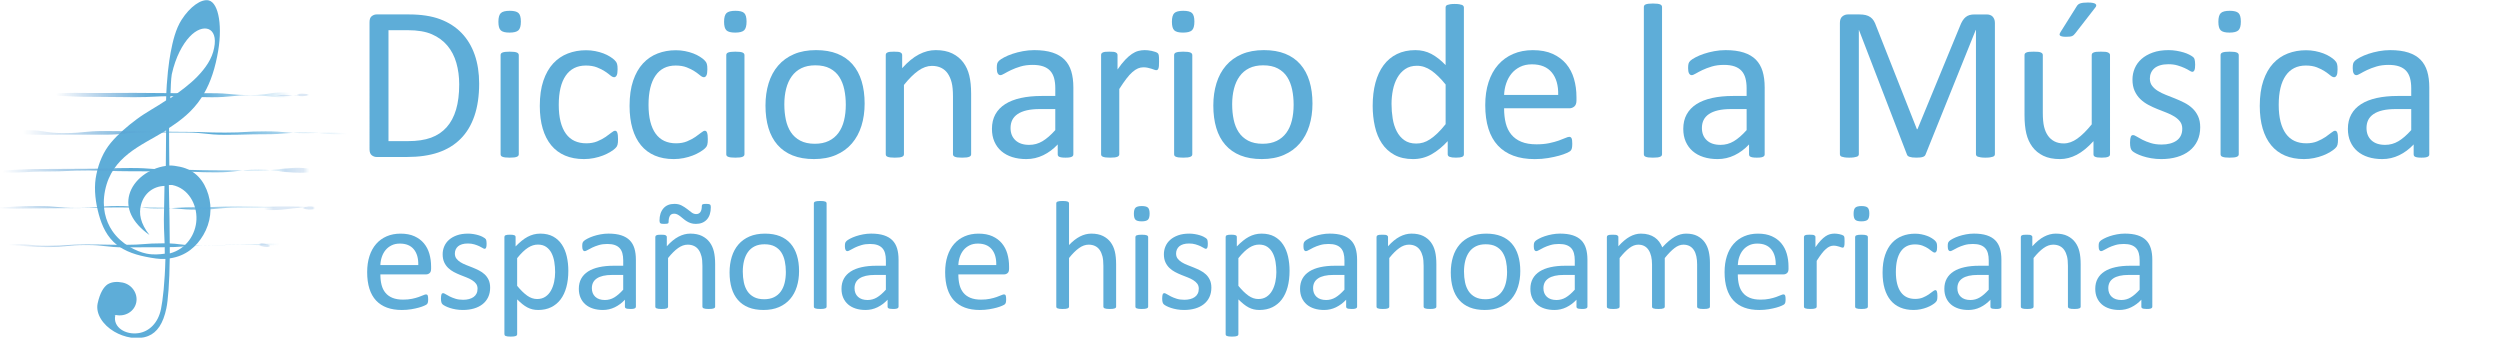 <?xml version="1.0" encoding="utf-8"?>
<!-- Generator: Adobe Illustrator 16.0.0, SVG Export Plug-In . SVG Version: 6.00 Build 0)  -->
<!DOCTYPE svg PUBLIC "-//W3C//DTD SVG 1.1//EN" "http://www.w3.org/Graphics/SVG/1.1/DTD/svg11.dtd">
<svg version="1.1" id="Logos_footer_grnades" xmlns="http://www.w3.org/2000/svg" xmlns:xlink="http://www.w3.org/1999/xlink"
	 x="0px" y="0px" width="348px" height="47px" viewBox="0.367 0.743 348 47" enable-background="new 0.367 0.743 348 47"
	 xml:space="preserve">
<g>
	<g>
		<rect x="49.168" y="1.302" fill="none" width="338.506" height="32.282"/>
		<path fill="#5EADD8" d="M67.065,12.382c0,1.718-0.22,3.218-0.66,4.501c-0.44,1.283-1.081,2.347-1.925,3.189
			c-0.843,0.844-1.878,1.476-3.105,1.895c-1.227,0.419-2.689,0.629-4.386,0.629h-4.202c-0.235,0-0.458-0.079-0.667-0.238
			c-0.209-0.158-0.314-0.437-0.314-0.836V3.824c0-0.398,0.105-0.677,0.314-0.836c0.209-0.158,0.432-0.237,0.667-0.237h4.494
			c1.717,0,3.169,0.223,4.355,0.667s2.18,1.084,2.983,1.917s1.411,1.843,1.825,3.029C66.858,9.55,67.065,10.89,67.065,12.382z
			 M64.289,12.49c0-1.073-0.133-2.073-0.399-2.998c-0.266-0.926-0.682-1.726-1.25-2.4c-0.567-0.675-1.286-1.201-2.154-1.579
			c-0.869-0.379-1.989-0.567-3.359-0.567h-2.684v15.442h2.714c1.268,0,2.336-0.158,3.205-0.475c0.869-0.317,1.595-0.803,2.178-1.457
			c0.583-0.654,1.02-1.475,1.312-2.462C64.143,15.007,64.289,13.839,64.289,12.49z"/>
		<path fill="#5EADD8" d="M72.873,3.748c0,0.593-0.112,0.996-0.337,1.211c-0.225,0.215-0.639,0.322-1.242,0.322
			c-0.593,0-1-0.104-1.219-0.314c-0.22-0.209-0.33-0.605-0.33-1.188c0-0.593,0.112-0.997,0.337-1.212
			c0.225-0.214,0.639-0.321,1.242-0.321c0.593,0,1,0.104,1.219,0.314C72.763,2.769,72.873,3.165,72.873,3.748z M72.582,22.212
			c0,0.082-0.021,0.151-0.062,0.207c-0.041,0.057-0.107,0.105-0.199,0.146c-0.092,0.041-0.22,0.071-0.384,0.093
			c-0.164,0.02-0.373,0.03-0.628,0.03c-0.246,0-0.45-0.011-0.614-0.03c-0.164-0.021-0.294-0.052-0.391-0.093
			c-0.098-0.04-0.164-0.089-0.2-0.146c-0.036-0.056-0.054-0.125-0.054-0.207V8.41c0-0.071,0.018-0.139,0.054-0.199
			c0.036-0.062,0.102-0.113,0.2-0.154c0.097-0.04,0.227-0.071,0.391-0.092s0.368-0.03,0.614-0.03c0.255,0,0.465,0.01,0.628,0.03
			s0.292,0.052,0.384,0.092c0.092,0.041,0.158,0.093,0.199,0.154c0.041,0.061,0.062,0.128,0.062,0.199V22.212z"/>
		<path fill="#5EADD8" d="M86.396,20.112c0,0.174-0.005,0.324-0.015,0.452c-0.011,0.128-0.028,0.235-0.054,0.322
			c-0.026,0.087-0.057,0.163-0.092,0.229c-0.036,0.067-0.118,0.164-0.245,0.292c-0.128,0.128-0.345,0.286-0.652,0.476
			c-0.307,0.188-0.652,0.357-1.035,0.506s-0.8,0.269-1.25,0.36s-0.915,0.138-1.396,0.138c-0.992,0-1.871-0.163-2.638-0.49
			s-1.409-0.806-1.925-1.435s-0.91-1.4-1.181-2.315s-0.406-1.971-0.406-3.167c0-1.359,0.166-2.527,0.498-3.504
			c0.333-0.977,0.788-1.776,1.365-2.4c0.577-0.623,1.257-1.086,2.04-1.388s1.628-0.452,2.538-0.452c0.439,0,0.866,0.041,1.28,0.122
			c0.414,0.082,0.795,0.189,1.143,0.322s0.657,0.286,0.928,0.46s0.468,0.322,0.591,0.445c0.123,0.122,0.207,0.22,0.253,0.291
			s0.084,0.156,0.115,0.253c0.031,0.098,0.051,0.207,0.062,0.33c0.01,0.122,0.015,0.275,0.015,0.46c0,0.398-0.046,0.678-0.138,0.836
			c-0.092,0.158-0.205,0.237-0.337,0.237c-0.153,0-0.33-0.084-0.529-0.253s-0.452-0.355-0.759-0.56
			c-0.307-0.204-0.677-0.392-1.112-0.56c-0.435-0.169-0.948-0.253-1.541-0.253c-1.217,0-2.149,0.467-2.799,1.402
			s-0.974,2.293-0.974,4.072c0,0.89,0.084,1.669,0.253,2.339c0.168,0.669,0.417,1.229,0.744,1.679
			c0.327,0.45,0.729,0.785,1.204,1.005c0.475,0.22,1.02,0.329,1.633,0.329c0.583,0,1.094-0.092,1.533-0.275
			c0.439-0.185,0.821-0.386,1.143-0.606c0.322-0.22,0.593-0.419,0.813-0.598c0.22-0.179,0.391-0.269,0.514-0.269
			c0.071,0,0.133,0.021,0.184,0.062c0.051,0.041,0.094,0.11,0.13,0.207c0.036,0.098,0.061,0.22,0.077,0.368
			C86.388,19.731,86.396,19.906,86.396,20.112z"/>
		<path fill="#5EADD8" d="M98.892,20.112c0,0.174-0.005,0.324-0.015,0.452c-0.011,0.128-0.028,0.235-0.054,0.322
			c-0.026,0.087-0.057,0.163-0.092,0.229c-0.036,0.067-0.118,0.164-0.245,0.292c-0.128,0.128-0.345,0.286-0.652,0.476
			c-0.307,0.188-0.652,0.357-1.035,0.506s-0.8,0.269-1.25,0.36s-0.915,0.138-1.396,0.138c-0.992,0-1.871-0.163-2.638-0.49
			s-1.409-0.806-1.925-1.435s-0.91-1.4-1.181-2.315s-0.406-1.971-0.406-3.167c0-1.359,0.166-2.527,0.498-3.504
			c0.333-0.977,0.788-1.776,1.365-2.4c0.577-0.623,1.257-1.086,2.04-1.388s1.628-0.452,2.538-0.452c0.439,0,0.866,0.041,1.28,0.122
			c0.414,0.082,0.795,0.189,1.143,0.322s0.657,0.286,0.928,0.46s0.468,0.322,0.591,0.445c0.123,0.122,0.207,0.22,0.253,0.291
			s0.084,0.156,0.115,0.253c0.031,0.098,0.051,0.207,0.062,0.33c0.01,0.122,0.015,0.275,0.015,0.46c0,0.398-0.046,0.678-0.138,0.836
			c-0.092,0.158-0.205,0.237-0.337,0.237c-0.153,0-0.33-0.084-0.529-0.253s-0.452-0.355-0.759-0.56
			c-0.307-0.204-0.677-0.392-1.112-0.56c-0.435-0.169-0.948-0.253-1.541-0.253c-1.217,0-2.149,0.467-2.799,1.402
			s-0.974,2.293-0.974,4.072c0,0.89,0.084,1.669,0.253,2.339c0.168,0.669,0.417,1.229,0.744,1.679
			c0.327,0.45,0.729,0.785,1.204,1.005c0.475,0.22,1.02,0.329,1.633,0.329c0.583,0,1.094-0.092,1.533-0.275
			c0.439-0.185,0.821-0.386,1.143-0.606c0.322-0.22,0.593-0.419,0.813-0.598c0.22-0.179,0.391-0.269,0.514-0.269
			c0.071,0,0.133,0.021,0.184,0.062c0.051,0.041,0.094,0.11,0.13,0.207c0.036,0.098,0.061,0.22,0.077,0.368
			C98.884,19.731,98.892,19.906,98.892,20.112z"/>
		<path fill="#5EADD8" d="M104.287,3.748c0,0.593-0.112,0.996-0.337,1.211c-0.225,0.215-0.639,0.322-1.242,0.322
			c-0.593,0-1-0.104-1.219-0.314c-0.22-0.209-0.33-0.605-0.33-1.188c0-0.593,0.112-0.997,0.337-1.212
			c0.225-0.214,0.639-0.321,1.242-0.321c0.593,0,1,0.104,1.219,0.314C104.177,2.769,104.287,3.165,104.287,3.748z M103.996,22.212
			c0,0.082-0.021,0.151-0.062,0.207c-0.041,0.057-0.107,0.105-0.199,0.146c-0.092,0.041-0.22,0.071-0.384,0.093
			c-0.164,0.02-0.373,0.03-0.628,0.03c-0.246,0-0.45-0.011-0.614-0.03c-0.164-0.021-0.294-0.052-0.391-0.093
			c-0.098-0.04-0.164-0.089-0.2-0.146c-0.036-0.056-0.054-0.125-0.054-0.207V8.41c0-0.071,0.018-0.139,0.054-0.199
			c0.036-0.062,0.102-0.113,0.2-0.154c0.097-0.04,0.227-0.071,0.391-0.092s0.368-0.03,0.614-0.03c0.255,0,0.465,0.01,0.628,0.03
			s0.292,0.052,0.384,0.092c0.092,0.041,0.158,0.093,0.199,0.154c0.041,0.061,0.062,0.128,0.062,0.199V22.212z"/>
		<path fill="#5EADD8" d="M120.724,15.157c0,1.125-0.148,2.16-0.444,3.105c-0.297,0.946-0.739,1.762-1.327,2.446
			c-0.588,0.686-1.324,1.22-2.208,1.603c-0.884,0.384-1.909,0.575-3.075,0.575c-1.135,0-2.124-0.169-2.967-0.506
			c-0.844-0.338-1.547-0.828-2.109-1.473c-0.563-0.644-0.981-1.426-1.257-2.346c-0.276-0.921-0.414-1.963-0.414-3.129
			c0-1.125,0.146-2.16,0.437-3.105s0.731-1.761,1.319-2.446c0.588-0.685,1.321-1.217,2.201-1.595
			c0.879-0.378,1.907-0.567,3.083-0.567c1.135,0,2.124,0.169,2.967,0.506c0.843,0.338,1.546,0.828,2.109,1.473
			c0.562,0.644,0.984,1.426,1.265,2.346C120.583,12.965,120.724,14.002,120.724,15.157z M118.102,15.326
			c0-0.746-0.07-1.451-0.209-2.116c-0.14-0.664-0.369-1.247-0.689-1.748s-0.753-0.897-1.3-1.188
			c-0.547-0.292-1.228-0.438-2.042-0.438c-0.753,0-1.4,0.133-1.942,0.398c-0.542,0.267-0.988,0.643-1.339,1.128
			c-0.351,0.485-0.611,1.061-0.781,1.725c-0.17,0.665-0.255,1.391-0.255,2.178c0,0.757,0.07,1.468,0.209,2.132
			c0.139,0.665,0.372,1.245,0.696,1.741c0.325,0.495,0.761,0.889,1.308,1.181c0.547,0.291,1.228,0.437,2.042,0.437
			c0.743,0,1.388-0.133,1.935-0.398s0.995-0.639,1.346-1.119c0.351-0.48,0.608-1.054,0.773-1.718
			C118.019,16.855,118.102,16.124,118.102,15.326z"/>
		<path fill="#5EADD8" d="M135.551,22.212c0,0.082-0.021,0.151-0.062,0.207c-0.041,0.057-0.107,0.105-0.199,0.146
			c-0.092,0.041-0.22,0.071-0.383,0.093c-0.164,0.02-0.368,0.03-0.613,0.03c-0.256,0-0.465-0.011-0.629-0.03
			c-0.164-0.021-0.292-0.052-0.383-0.093c-0.092-0.04-0.159-0.089-0.199-0.146c-0.041-0.056-0.062-0.125-0.062-0.207V14.13
			c0-0.787-0.062-1.421-0.184-1.901s-0.302-0.895-0.537-1.242c-0.235-0.348-0.54-0.613-0.913-0.798
			c-0.374-0.184-0.805-0.275-1.296-0.275c-0.634,0-1.268,0.225-1.901,0.675c-0.634,0.449-1.299,1.109-1.994,1.978v9.646
			c0,0.082-0.021,0.151-0.062,0.207c-0.041,0.057-0.107,0.105-0.199,0.146c-0.092,0.041-0.22,0.071-0.384,0.093
			c-0.164,0.02-0.373,0.03-0.628,0.03c-0.246,0-0.45-0.011-0.614-0.03c-0.164-0.021-0.294-0.052-0.391-0.093
			c-0.098-0.04-0.164-0.089-0.2-0.146c-0.036-0.056-0.054-0.125-0.054-0.207V8.41c0-0.082,0.016-0.151,0.046-0.207
			c0.03-0.057,0.092-0.107,0.184-0.153c0.092-0.046,0.209-0.077,0.353-0.093c0.143-0.015,0.332-0.022,0.567-0.022
			c0.225,0,0.412,0.008,0.56,0.022c0.148,0.016,0.263,0.047,0.345,0.093c0.082,0.046,0.141,0.097,0.176,0.153
			c0.036,0.056,0.054,0.125,0.054,0.207v1.824c0.777-0.868,1.551-1.505,2.323-1.909c0.772-0.403,1.551-0.605,2.339-0.605
			c0.92,0,1.694,0.156,2.323,0.468s1.137,0.729,1.526,1.25s0.667,1.132,0.836,1.832c0.168,0.701,0.253,1.542,0.253,2.523V22.212z"/>
		<path fill="#5EADD8" d="M149.779,22.228c0,0.122-0.041,0.215-0.123,0.276c-0.082,0.061-0.194,0.106-0.337,0.138
			c-0.144,0.03-0.353,0.046-0.629,0.046c-0.267,0-0.479-0.016-0.637-0.046c-0.158-0.031-0.273-0.077-0.345-0.138
			c-0.072-0.062-0.107-0.154-0.107-0.276v-1.38c-0.604,0.644-1.275,1.145-2.017,1.502c-0.742,0.358-1.526,0.537-2.354,0.537
			c-0.726,0-1.383-0.095-1.971-0.283c-0.588-0.189-1.089-0.463-1.503-0.821c-0.414-0.357-0.736-0.797-0.966-1.318
			s-0.345-1.114-0.345-1.779c0-0.776,0.159-1.451,0.476-2.024c0.317-0.572,0.772-1.048,1.365-1.426s1.319-0.662,2.178-0.852
			c0.859-0.188,1.825-0.283,2.898-0.283h1.901v-1.073c0-0.532-0.056-1.002-0.168-1.411c-0.113-0.409-0.294-0.749-0.545-1.021
			c-0.25-0.271-0.575-0.475-0.974-0.613c-0.399-0.138-0.89-0.207-1.472-0.207c-0.624,0-1.184,0.074-1.679,0.223
			c-0.496,0.148-0.931,0.312-1.304,0.491c-0.373,0.179-0.685,0.342-0.936,0.49s-0.437,0.223-0.56,0.223
			c-0.082,0-0.153-0.021-0.215-0.062c-0.061-0.041-0.115-0.103-0.161-0.185c-0.046-0.081-0.079-0.186-0.1-0.313
			s-0.031-0.269-0.031-0.422c0-0.256,0.018-0.458,0.054-0.606c0.036-0.147,0.123-0.288,0.261-0.421
			c0.138-0.133,0.376-0.289,0.713-0.468s0.726-0.343,1.166-0.491c0.439-0.148,0.92-0.271,1.441-0.368
			c0.521-0.097,1.048-0.146,1.58-0.146c0.992,0,1.835,0.112,2.53,0.337c0.695,0.226,1.258,0.556,1.688,0.989
			c0.429,0.435,0.74,0.975,0.935,1.618c0.194,0.645,0.292,1.396,0.292,2.255V22.228z M147.263,15.925h-2.162
			c-0.695,0-1.298,0.059-1.81,0.176c-0.511,0.118-0.936,0.292-1.273,0.521c-0.337,0.23-0.585,0.506-0.744,0.828
			s-0.238,0.692-0.238,1.112c0,0.716,0.228,1.285,0.683,1.71c0.455,0.424,1.091,0.636,1.909,0.636c0.665,0,1.281-0.168,1.848-0.506
			c0.567-0.337,1.163-0.854,1.786-1.549V15.925z"/>
		<path fill="#5EADD8" d="M161.707,9.315c0,0.226-0.006,0.414-0.016,0.567s-0.03,0.273-0.062,0.36
			c-0.03,0.087-0.068,0.153-0.114,0.199c-0.047,0.047-0.11,0.069-0.192,0.069s-0.182-0.022-0.299-0.069
			c-0.117-0.046-0.251-0.092-0.398-0.138c-0.148-0.046-0.314-0.089-0.499-0.13c-0.184-0.041-0.383-0.062-0.598-0.062
			c-0.256,0-0.506,0.051-0.752,0.153c-0.245,0.103-0.503,0.271-0.774,0.506c-0.271,0.235-0.555,0.547-0.851,0.936
			c-0.297,0.389-0.624,0.864-0.981,1.426v9.079c0,0.082-0.021,0.151-0.062,0.207c-0.041,0.057-0.107,0.105-0.199,0.146
			c-0.092,0.041-0.22,0.071-0.384,0.093c-0.163,0.02-0.373,0.03-0.629,0.03c-0.245,0-0.449-0.011-0.613-0.03
			c-0.163-0.021-0.294-0.052-0.391-0.093c-0.098-0.04-0.164-0.089-0.199-0.146c-0.036-0.056-0.054-0.125-0.054-0.207V8.41
			c0-0.082,0.015-0.151,0.046-0.207c0.03-0.057,0.092-0.107,0.184-0.153s0.21-0.077,0.353-0.093
			c0.144-0.015,0.332-0.022,0.567-0.022c0.226,0,0.412,0.008,0.561,0.022c0.147,0.016,0.263,0.047,0.345,0.093
			s0.141,0.097,0.177,0.153c0.035,0.056,0.054,0.125,0.054,0.207v2.009c0.378-0.552,0.733-1.002,1.065-1.35s0.646-0.621,0.943-0.82
			c0.296-0.199,0.59-0.338,0.882-0.414c0.291-0.077,0.585-0.115,0.882-0.115c0.133,0,0.283,0.008,0.452,0.023
			c0.169,0.015,0.345,0.043,0.529,0.084c0.184,0.041,0.35,0.087,0.498,0.138c0.148,0.052,0.253,0.103,0.314,0.153
			c0.062,0.052,0.103,0.1,0.123,0.146c0.02,0.047,0.038,0.105,0.054,0.177c0.015,0.071,0.025,0.177,0.03,0.314
			S161.707,9.079,161.707,9.315z"/>
		<path fill="#5EADD8" d="M166.626,3.748c0,0.593-0.112,0.996-0.337,1.211c-0.226,0.215-0.64,0.322-1.242,0.322
			c-0.594,0-1-0.104-1.22-0.314c-0.22-0.209-0.329-0.605-0.329-1.188c0-0.593,0.112-0.997,0.337-1.212
			c0.225-0.214,0.639-0.321,1.242-0.321c0.593,0,0.999,0.104,1.22,0.314C166.516,2.769,166.626,3.165,166.626,3.748z
			 M166.335,22.212c0,0.082-0.021,0.151-0.062,0.207c-0.041,0.057-0.107,0.105-0.199,0.146c-0.092,0.041-0.22,0.071-0.384,0.093
			c-0.163,0.02-0.373,0.03-0.629,0.03c-0.245,0-0.449-0.011-0.613-0.03c-0.163-0.021-0.294-0.052-0.391-0.093
			c-0.098-0.04-0.164-0.089-0.199-0.146c-0.036-0.056-0.054-0.125-0.054-0.207V8.41c0-0.071,0.018-0.139,0.054-0.199
			c0.035-0.062,0.102-0.113,0.199-0.154c0.097-0.04,0.228-0.071,0.391-0.092c0.164-0.021,0.368-0.03,0.613-0.03
			c0.256,0,0.466,0.01,0.629,0.03c0.164,0.021,0.292,0.052,0.384,0.092c0.092,0.041,0.158,0.093,0.199,0.154
			c0.041,0.061,0.062,0.128,0.062,0.199V22.212z"/>
		<path fill="#5EADD8" d="M183.063,15.157c0,1.125-0.148,2.16-0.445,3.105c-0.296,0.946-0.738,1.762-1.326,2.446
			c-0.588,0.686-1.324,1.22-2.208,1.603c-0.885,0.384-1.91,0.575-3.075,0.575c-1.135,0-2.124-0.169-2.968-0.506
			c-0.843-0.338-1.546-0.828-2.108-1.473c-0.563-0.644-0.981-1.426-1.258-2.346c-0.275-0.921-0.414-1.963-0.414-3.129
			c0-1.125,0.146-2.16,0.438-3.105s0.73-1.761,1.318-2.446c0.588-0.685,1.321-1.217,2.201-1.595
			c0.879-0.378,1.906-0.567,3.082-0.567c1.135,0,2.124,0.169,2.968,0.506c0.844,0.338,1.546,0.828,2.108,1.473
			c0.563,0.644,0.984,1.426,1.266,2.346C182.923,12.965,183.063,14.002,183.063,15.157z M180.44,15.326
			c0-0.746-0.069-1.451-0.209-2.116c-0.139-0.664-0.368-1.247-0.688-1.748c-0.319-0.501-0.753-0.897-1.3-1.188
			c-0.547-0.292-1.228-0.438-2.042-0.438c-0.754,0-1.401,0.133-1.942,0.398c-0.542,0.267-0.988,0.643-1.339,1.128
			s-0.611,1.061-0.781,1.725c-0.17,0.665-0.255,1.391-0.255,2.178c0,0.757,0.069,1.468,0.209,2.132
			c0.139,0.665,0.371,1.245,0.696,1.741c0.324,0.495,0.76,0.889,1.307,1.181c0.547,0.291,1.228,0.437,2.043,0.437
			c0.743,0,1.388-0.133,1.935-0.398s0.995-0.639,1.346-1.119c0.352-0.48,0.609-1.054,0.774-1.718
			C180.358,16.855,180.44,16.124,180.44,15.326z"/>
		<path fill="#5EADD8" d="M204.143,22.212c0,0.082-0.018,0.153-0.054,0.215s-0.097,0.11-0.184,0.146
			c-0.087,0.036-0.202,0.063-0.345,0.085c-0.144,0.02-0.317,0.03-0.521,0.03c-0.215,0-0.395-0.011-0.537-0.03
			c-0.144-0.021-0.261-0.049-0.353-0.085c-0.092-0.035-0.159-0.084-0.199-0.146c-0.041-0.062-0.062-0.133-0.062-0.215v-1.825
			c-0.727,0.788-1.48,1.401-2.263,1.841c-0.781,0.439-1.638,0.659-2.568,0.659c-1.012,0-1.876-0.197-2.592-0.59
			c-0.716-0.394-1.296-0.926-1.74-1.596c-0.445-0.669-0.77-1.457-0.974-2.361c-0.205-0.905-0.307-1.858-0.307-2.86
			c0-1.186,0.127-2.257,0.383-3.213s0.634-1.771,1.135-2.446s1.122-1.193,1.863-1.557c0.741-0.362,1.598-0.544,2.569-0.544
			c0.808,0,1.546,0.177,2.216,0.529c0.669,0.353,1.331,0.871,1.985,1.557V1.785c0-0.072,0.019-0.141,0.054-0.207
			c0.036-0.066,0.105-0.118,0.207-0.153c0.103-0.036,0.232-0.066,0.392-0.093c0.158-0.025,0.36-0.038,0.605-0.038
			c0.256,0,0.465,0.013,0.629,0.038c0.163,0.026,0.291,0.057,0.384,0.093c0.092,0.035,0.16,0.087,0.207,0.153
			c0.046,0.066,0.068,0.135,0.068,0.207V22.212z M201.597,12.505c-0.685-0.849-1.347-1.496-1.985-1.94
			c-0.64-0.444-1.307-0.667-2.002-0.667c-0.644,0-1.19,0.153-1.641,0.46s-0.815,0.711-1.097,1.212s-0.485,1.068-0.613,1.702
			s-0.191,1.278-0.191,1.932c0,0.696,0.054,1.376,0.161,2.04c0.107,0.665,0.294,1.255,0.56,1.771s0.618,0.931,1.059,1.242
			c0.439,0.312,0.991,0.468,1.656,0.468c0.337,0,0.661-0.046,0.974-0.138c0.312-0.093,0.631-0.246,0.958-0.461
			c0.327-0.214,0.67-0.493,1.027-0.835c0.358-0.343,0.736-0.765,1.135-1.266V12.505z"/>
		<path fill="#5EADD8" d="M219.813,14.713c0,0.398-0.1,0.683-0.301,0.852c-0.2,0.168-0.429,0.253-0.686,0.253h-9.089
			c0,0.767,0.077,1.457,0.23,2.07c0.154,0.613,0.411,1.14,0.771,1.579s0.827,0.777,1.402,1.013s1.279,0.353,2.111,0.353
			c0.658,0,1.243-0.054,1.757-0.161s0.958-0.228,1.333-0.36s0.684-0.253,0.925-0.36s0.424-0.161,0.547-0.161
			c0.072,0,0.137,0.018,0.192,0.054c0.057,0.036,0.101,0.09,0.132,0.161c0.03,0.071,0.054,0.171,0.069,0.299
			c0.015,0.128,0.022,0.284,0.022,0.468c0,0.133-0.005,0.248-0.015,0.345c-0.011,0.098-0.023,0.185-0.039,0.261
			c-0.015,0.077-0.041,0.146-0.076,0.207c-0.036,0.062-0.082,0.12-0.138,0.177c-0.057,0.057-0.223,0.148-0.499,0.276
			c-0.275,0.128-0.634,0.253-1.073,0.375c-0.439,0.123-0.948,0.232-1.526,0.33c-0.577,0.097-1.193,0.146-1.848,0.146
			c-1.135,0-2.129-0.158-2.982-0.476c-0.854-0.316-1.572-0.787-2.155-1.41c-0.582-0.624-1.022-1.406-1.318-2.347
			c-0.297-0.94-0.445-2.034-0.445-3.282c0-1.186,0.153-2.252,0.461-3.197c0.307-0.945,0.748-1.748,1.326-2.408
			c0.577-0.659,1.275-1.165,2.093-1.518c0.818-0.353,1.733-0.529,2.745-0.529c1.084,0,2.007,0.174,2.769,0.521
			s1.388,0.815,1.879,1.403c0.49,0.588,0.851,1.278,1.081,2.07c0.229,0.792,0.345,1.639,0.345,2.538V14.713z M217.267,13.961
			c0.031-1.328-0.265-2.371-0.887-3.128c-0.623-0.757-1.546-1.135-2.77-1.135c-0.628,0-1.179,0.117-1.651,0.353
			s-0.869,0.547-1.188,0.936c-0.318,0.389-0.565,0.841-0.74,1.357c-0.175,0.516-0.272,1.056-0.293,1.617H217.267z"/>
		<path fill="#5EADD8" d="M231.723,22.212c0,0.082-0.021,0.151-0.062,0.207c-0.041,0.057-0.107,0.105-0.199,0.146
			c-0.092,0.041-0.22,0.071-0.384,0.093c-0.163,0.02-0.373,0.03-0.629,0.03c-0.245,0-0.449-0.011-0.613-0.03
			c-0.163-0.021-0.294-0.052-0.391-0.093c-0.098-0.04-0.164-0.089-0.199-0.146c-0.036-0.056-0.054-0.125-0.054-0.207V1.724
			c0-0.082,0.018-0.153,0.054-0.215c0.035-0.062,0.102-0.112,0.199-0.153c0.097-0.041,0.228-0.071,0.391-0.092
			c0.164-0.021,0.368-0.031,0.613-0.031c0.256,0,0.466,0.011,0.629,0.031c0.164,0.021,0.292,0.051,0.384,0.092
			s0.158,0.092,0.199,0.153s0.062,0.133,0.062,0.215V22.212z"/>
		<path fill="#5EADD8" d="M246.012,22.228c0,0.122-0.041,0.215-0.123,0.276c-0.082,0.061-0.194,0.106-0.337,0.138
			c-0.144,0.03-0.353,0.046-0.629,0.046c-0.267,0-0.479-0.016-0.637-0.046c-0.158-0.031-0.273-0.077-0.345-0.138
			c-0.072-0.062-0.107-0.154-0.107-0.276v-1.38c-0.604,0.644-1.275,1.145-2.017,1.502c-0.741,0.358-1.526,0.537-2.354,0.537
			c-0.726,0-1.383-0.095-1.971-0.283c-0.588-0.189-1.089-0.463-1.503-0.821c-0.414-0.357-0.735-0.797-0.966-1.318
			c-0.229-0.521-0.345-1.114-0.345-1.779c0-0.776,0.158-1.451,0.476-2.024c0.316-0.572,0.771-1.048,1.364-1.426
			s1.319-0.662,2.178-0.852c0.859-0.188,1.825-0.283,2.898-0.283h1.901v-1.073c0-0.532-0.056-1.002-0.168-1.411
			c-0.113-0.409-0.294-0.749-0.545-1.021c-0.25-0.271-0.575-0.475-0.974-0.613c-0.398-0.138-0.89-0.207-1.473-0.207
			c-0.623,0-1.183,0.074-1.679,0.223s-0.931,0.312-1.304,0.491c-0.373,0.179-0.685,0.342-0.936,0.49s-0.437,0.223-0.56,0.223
			c-0.082,0-0.153-0.021-0.215-0.062s-0.115-0.103-0.161-0.185c-0.046-0.081-0.079-0.186-0.1-0.313s-0.03-0.269-0.03-0.422
			c0-0.256,0.018-0.458,0.054-0.606c0.035-0.147,0.122-0.288,0.261-0.421c0.138-0.133,0.375-0.289,0.713-0.468
			c0.337-0.179,0.726-0.343,1.165-0.491s0.921-0.271,1.441-0.368c0.521-0.097,1.048-0.146,1.58-0.146
			c0.991,0,1.835,0.112,2.53,0.337c0.695,0.226,1.258,0.556,1.688,0.989c0.429,0.435,0.74,0.975,0.935,1.618
			c0.194,0.645,0.292,1.396,0.292,2.255V22.228z M243.497,15.925h-2.162c-0.695,0-1.299,0.059-1.81,0.176
			c-0.511,0.118-0.936,0.292-1.272,0.521c-0.338,0.23-0.586,0.506-0.744,0.828s-0.237,0.692-0.237,1.112
			c0,0.716,0.228,1.285,0.682,1.71c0.455,0.424,1.092,0.636,1.91,0.636c0.664,0,1.28-0.168,1.848-0.506
			c0.567-0.337,1.163-0.854,1.786-1.549V15.925z"/>
		<path fill="#5EADD8" d="M278.057,22.197c0,0.082-0.021,0.153-0.063,0.215c-0.042,0.062-0.115,0.11-0.221,0.146
			c-0.105,0.036-0.239,0.066-0.403,0.093c-0.163,0.025-0.376,0.038-0.639,0.038c-0.242,0-0.45-0.013-0.624-0.038
			c-0.174-0.026-0.311-0.057-0.411-0.093c-0.101-0.035-0.171-0.084-0.213-0.146c-0.043-0.062-0.063-0.133-0.063-0.215V4.913h-0.03
			l-6.993,17.36c-0.031,0.071-0.074,0.133-0.131,0.184c-0.056,0.052-0.138,0.095-0.245,0.131c-0.107,0.035-0.235,0.062-0.383,0.076
			c-0.148,0.016-0.325,0.023-0.529,0.023c-0.215,0-0.399-0.011-0.553-0.03c-0.153-0.021-0.281-0.049-0.383-0.085
			c-0.103-0.035-0.182-0.079-0.238-0.13c-0.056-0.052-0.095-0.107-0.114-0.169l-6.687-17.36h-0.016v17.283
			c0,0.082-0.021,0.153-0.063,0.215s-0.115,0.11-0.221,0.146c-0.105,0.036-0.242,0.066-0.411,0.093
			c-0.168,0.025-0.384,0.038-0.647,0.038c-0.253,0-0.463-0.013-0.632-0.038c-0.168-0.026-0.303-0.057-0.402-0.093
			c-0.101-0.035-0.169-0.084-0.206-0.146c-0.036-0.062-0.055-0.133-0.055-0.215V3.948c0-0.43,0.114-0.736,0.343-0.92
			c0.229-0.185,0.482-0.276,0.763-0.276h1.62c0.332,0,0.622,0.03,0.872,0.092c0.249,0.062,0.467,0.159,0.653,0.292
			c0.188,0.133,0.343,0.301,0.468,0.506c0.124,0.204,0.233,0.444,0.327,0.721l5.674,14.369h0.076l5.904-14.323
			c0.114-0.307,0.239-0.567,0.374-0.782c0.136-0.215,0.283-0.386,0.444-0.514s0.34-0.22,0.537-0.276
			c0.197-0.056,0.426-0.084,0.686-0.084h1.698c0.156,0,0.305,0.022,0.444,0.069c0.141,0.046,0.26,0.117,0.358,0.214
			c0.099,0.098,0.18,0.221,0.241,0.368c0.063,0.148,0.094,0.33,0.094,0.545V22.197z"/>
		<path fill="#5EADD8" d="M294.08,22.212c0,0.082-0.018,0.151-0.054,0.207c-0.036,0.057-0.1,0.105-0.191,0.146
			c-0.092,0.041-0.212,0.071-0.36,0.093c-0.148,0.02-0.33,0.03-0.545,0.03c-0.234,0-0.427-0.011-0.574-0.03
			c-0.148-0.021-0.267-0.052-0.354-0.093c-0.087-0.04-0.146-0.089-0.176-0.146c-0.031-0.056-0.046-0.125-0.046-0.207v-1.825
			c-0.788,0.869-1.564,1.503-2.331,1.902c-0.767,0.398-1.544,0.598-2.331,0.598c-0.92,0-1.695-0.153-2.323-0.46
			c-0.629-0.307-1.138-0.724-1.526-1.25s-0.667-1.14-0.836-1.84c-0.168-0.7-0.253-1.552-0.253-2.554V8.41
			c0-0.082,0.018-0.151,0.054-0.207c0.036-0.057,0.104-0.107,0.207-0.153s0.235-0.077,0.398-0.093
			c0.164-0.015,0.368-0.022,0.614-0.022c0.245,0,0.449,0.008,0.613,0.022c0.163,0.016,0.294,0.047,0.391,0.093
			c0.098,0.046,0.166,0.097,0.207,0.153c0.041,0.056,0.062,0.125,0.062,0.207v8.035c0,0.809,0.059,1.455,0.177,1.94
			c0.117,0.485,0.296,0.899,0.536,1.242s0.545,0.608,0.913,0.798c0.367,0.188,0.797,0.283,1.288,0.283
			c0.634,0,1.265-0.225,1.894-0.675c0.629-0.449,1.296-1.109,2.001-1.979V8.41c0-0.082,0.019-0.151,0.054-0.207
			c0.036-0.057,0.105-0.107,0.207-0.153c0.103-0.046,0.232-0.077,0.392-0.093c0.158-0.015,0.365-0.022,0.621-0.022
			c0.245,0,0.449,0.008,0.613,0.022c0.163,0.016,0.291,0.047,0.384,0.093c0.092,0.046,0.16,0.097,0.207,0.153
			c0.046,0.056,0.068,0.125,0.068,0.207V22.212z M289.418,1.662c0.062-0.112,0.133-0.204,0.215-0.276
			c0.082-0.071,0.182-0.128,0.299-0.168c0.118-0.041,0.264-0.072,0.438-0.093s0.384-0.03,0.629-0.03
			c0.286,0,0.519,0.018,0.697,0.054s0.305,0.087,0.376,0.153s0.103,0.144,0.092,0.229c-0.01,0.088-0.056,0.177-0.138,0.269
			l-2.775,3.573c-0.082,0.103-0.156,0.185-0.223,0.246c-0.066,0.061-0.144,0.109-0.23,0.146s-0.199,0.062-0.337,0.076
			c-0.139,0.016-0.31,0.023-0.514,0.023c-0.226,0-0.404-0.016-0.537-0.046c-0.133-0.031-0.228-0.071-0.283-0.123
			c-0.057-0.051-0.077-0.117-0.062-0.199c0.015-0.082,0.059-0.179,0.13-0.291L289.418,1.662z"/>
		<path fill="#5EADD8" d="M306.636,18.455c0,0.705-0.13,1.334-0.391,1.886c-0.261,0.553-0.632,1.018-1.112,1.396
			c-0.48,0.379-1.053,0.665-1.718,0.859c-0.664,0.194-1.396,0.291-2.192,0.291c-0.491,0-0.959-0.038-1.403-0.115
			c-0.444-0.076-0.844-0.174-1.196-0.291s-0.651-0.24-0.897-0.368c-0.245-0.128-0.424-0.242-0.536-0.345
			c-0.113-0.103-0.194-0.246-0.245-0.43c-0.052-0.184-0.077-0.435-0.077-0.751c0-0.194,0.01-0.358,0.03-0.491
			s0.047-0.24,0.077-0.322c0.03-0.081,0.074-0.141,0.13-0.176c0.057-0.036,0.12-0.054,0.192-0.054c0.112,0,0.278,0.068,0.498,0.207
			c0.22,0.138,0.491,0.289,0.813,0.452c0.322,0.164,0.703,0.314,1.143,0.452c0.439,0.139,0.946,0.207,1.519,0.207
			c0.43,0,0.817-0.046,1.165-0.138s0.649-0.228,0.905-0.406s0.452-0.406,0.591-0.683c0.138-0.276,0.207-0.604,0.207-0.981
			c0-0.389-0.101-0.716-0.3-0.981s-0.462-0.501-0.789-0.706c-0.328-0.204-0.695-0.386-1.104-0.544s-0.831-0.324-1.266-0.498
			s-0.858-0.371-1.272-0.591s-0.785-0.488-1.112-0.805c-0.327-0.317-0.59-0.695-0.789-1.136c-0.199-0.439-0.3-0.966-0.3-1.579
			c0-0.542,0.105-1.061,0.314-1.557c0.21-0.496,0.524-0.931,0.943-1.304s0.943-0.672,1.572-0.897c0.629-0.225,1.362-0.337,2.2-0.337
			c0.368,0,0.736,0.03,1.104,0.092s0.7,0.139,0.997,0.23c0.296,0.092,0.549,0.191,0.759,0.299s0.368,0.202,0.476,0.284
			c0.107,0.081,0.179,0.153,0.215,0.214c0.035,0.062,0.062,0.131,0.076,0.207c0.016,0.077,0.031,0.172,0.046,0.284
			c0.016,0.112,0.023,0.251,0.023,0.414c0,0.174-0.008,0.324-0.023,0.452c-0.015,0.128-0.041,0.232-0.076,0.314
			c-0.036,0.082-0.079,0.141-0.131,0.177c-0.051,0.035-0.107,0.054-0.168,0.054c-0.093,0-0.226-0.057-0.399-0.169
			s-0.398-0.232-0.675-0.36c-0.275-0.128-0.601-0.248-0.974-0.36s-0.8-0.169-1.28-0.169c-0.43,0-0.808,0.049-1.135,0.146
			c-0.327,0.098-0.596,0.235-0.806,0.414c-0.209,0.18-0.368,0.392-0.475,0.637c-0.107,0.245-0.161,0.512-0.161,0.798
			c0,0.398,0.102,0.733,0.307,1.004c0.204,0.271,0.47,0.509,0.797,0.713c0.327,0.205,0.7,0.389,1.12,0.553
			c0.419,0.163,0.846,0.332,1.28,0.506s0.864,0.368,1.288,0.583s0.8,0.476,1.127,0.782s0.591,0.675,0.79,1.104
			C306.537,17.351,306.636,17.863,306.636,18.455z"/>
		<path fill="#5EADD8" d="M312.293,3.748c0,0.593-0.112,0.996-0.337,1.211c-0.226,0.215-0.64,0.322-1.242,0.322
			c-0.594,0-1-0.104-1.22-0.314c-0.22-0.209-0.329-0.605-0.329-1.188c0-0.593,0.112-0.997,0.337-1.212
			c0.225-0.214,0.639-0.321,1.242-0.321c0.593,0,0.999,0.104,1.22,0.314C312.183,2.769,312.293,3.165,312.293,3.748z
			 M312.002,22.212c0,0.082-0.021,0.151-0.062,0.207c-0.041,0.057-0.107,0.105-0.199,0.146c-0.092,0.041-0.22,0.071-0.384,0.093
			c-0.163,0.02-0.373,0.03-0.629,0.03c-0.245,0-0.449-0.011-0.613-0.03c-0.163-0.021-0.294-0.052-0.391-0.093
			c-0.098-0.04-0.164-0.089-0.199-0.146c-0.036-0.056-0.054-0.125-0.054-0.207V8.41c0-0.071,0.018-0.139,0.054-0.199
			c0.035-0.062,0.102-0.113,0.199-0.154c0.097-0.04,0.228-0.071,0.391-0.092c0.164-0.021,0.368-0.03,0.613-0.03
			c0.256,0,0.466,0.01,0.629,0.03c0.164,0.021,0.292,0.052,0.384,0.092c0.092,0.041,0.158,0.093,0.199,0.154
			c0.041,0.061,0.062,0.128,0.062,0.199V22.212z"/>
		<path fill="#5EADD8" d="M325.816,20.112c0,0.174-0.005,0.324-0.016,0.452c-0.01,0.128-0.028,0.235-0.054,0.322
			s-0.056,0.163-0.092,0.229c-0.036,0.067-0.117,0.164-0.245,0.292s-0.345,0.286-0.652,0.476c-0.307,0.188-0.651,0.357-1.035,0.506
			c-0.383,0.148-0.8,0.269-1.249,0.36c-0.45,0.092-0.915,0.138-1.396,0.138c-0.992,0-1.871-0.163-2.639-0.49
			c-0.767-0.327-1.408-0.806-1.924-1.435c-0.517-0.629-0.91-1.4-1.182-2.315c-0.271-0.915-0.406-1.971-0.406-3.167
			c0-1.359,0.166-2.527,0.499-3.504c0.332-0.977,0.787-1.776,1.364-2.4c0.578-0.623,1.258-1.086,2.04-1.388s1.628-0.452,2.538-0.452
			c0.439,0,0.866,0.041,1.28,0.122c0.414,0.082,0.795,0.189,1.143,0.322s0.657,0.286,0.928,0.46s0.468,0.322,0.591,0.445
			c0.122,0.122,0.207,0.22,0.253,0.291s0.084,0.156,0.115,0.253c0.03,0.098,0.051,0.207,0.061,0.33
			c0.011,0.122,0.016,0.275,0.016,0.46c0,0.398-0.046,0.678-0.138,0.836s-0.205,0.237-0.338,0.237c-0.153,0-0.329-0.084-0.528-0.253
			c-0.2-0.169-0.453-0.355-0.76-0.56s-0.677-0.392-1.111-0.56c-0.435-0.169-0.948-0.253-1.542-0.253
			c-1.216,0-2.149,0.467-2.798,1.402c-0.649,0.936-0.975,2.293-0.975,4.072c0,0.89,0.085,1.669,0.253,2.339
			c0.169,0.669,0.417,1.229,0.744,1.679c0.327,0.45,0.729,0.785,1.204,1.005s1.02,0.329,1.633,0.329
			c0.583,0,1.094-0.092,1.534-0.275c0.439-0.185,0.82-0.386,1.143-0.606c0.321-0.22,0.593-0.419,0.813-0.598
			s0.391-0.269,0.514-0.269c0.071,0,0.133,0.021,0.184,0.062c0.052,0.041,0.095,0.11,0.131,0.207
			c0.035,0.098,0.062,0.22,0.076,0.368C325.808,19.731,325.816,19.906,325.816,20.112z"/>
		<path fill="#5EADD8" d="M338.526,22.228c0,0.122-0.041,0.215-0.123,0.276c-0.082,0.061-0.194,0.106-0.337,0.138
			c-0.144,0.03-0.353,0.046-0.629,0.046c-0.267,0-0.479-0.016-0.637-0.046c-0.158-0.031-0.273-0.077-0.345-0.138
			c-0.072-0.062-0.107-0.154-0.107-0.276v-1.38c-0.604,0.644-1.275,1.145-2.017,1.502c-0.741,0.358-1.526,0.537-2.354,0.537
			c-0.726,0-1.383-0.095-1.971-0.283c-0.588-0.189-1.089-0.463-1.503-0.821c-0.414-0.357-0.735-0.797-0.966-1.318
			c-0.229-0.521-0.345-1.114-0.345-1.779c0-0.776,0.158-1.451,0.476-2.024c0.316-0.572,0.771-1.048,1.364-1.426
			s1.319-0.662,2.178-0.852c0.859-0.188,1.825-0.283,2.898-0.283h1.901v-1.073c0-0.532-0.056-1.002-0.168-1.411
			c-0.113-0.409-0.294-0.749-0.545-1.021c-0.25-0.271-0.575-0.475-0.974-0.613c-0.398-0.138-0.89-0.207-1.473-0.207
			c-0.623,0-1.183,0.074-1.679,0.223s-0.931,0.312-1.304,0.491c-0.373,0.179-0.685,0.342-0.936,0.49s-0.437,0.223-0.56,0.223
			c-0.082,0-0.153-0.021-0.215-0.062s-0.115-0.103-0.161-0.185c-0.046-0.081-0.079-0.186-0.1-0.313s-0.03-0.269-0.03-0.422
			c0-0.256,0.018-0.458,0.054-0.606c0.035-0.147,0.122-0.288,0.261-0.421c0.138-0.133,0.375-0.289,0.713-0.468
			c0.337-0.179,0.726-0.343,1.165-0.491s0.921-0.271,1.441-0.368c0.521-0.097,1.048-0.146,1.58-0.146
			c0.991,0,1.835,0.112,2.53,0.337c0.695,0.226,1.258,0.556,1.688,0.989c0.429,0.435,0.74,0.975,0.935,1.618
			c0.194,0.645,0.292,1.396,0.292,2.255V22.228z M336.01,15.925h-2.162c-0.695,0-1.299,0.059-1.81,0.176
			c-0.511,0.118-0.936,0.292-1.272,0.521c-0.338,0.23-0.586,0.506-0.744,0.828s-0.237,0.692-0.237,1.112
			c0,0.716,0.228,1.285,0.682,1.71c0.455,0.424,1.092,0.636,1.91,0.636c0.664,0,1.28-0.168,1.848-0.506
			c0.567-0.337,1.163-0.854,1.786-1.549V15.925z"/>
	</g>
	<g>
		<path fill="#5EADD8" d="M60.375,38.163c0,0.28-0.07,0.479-0.21,0.597c-0.141,0.118-0.3,0.178-0.48,0.178h-6.37
			c0,0.537,0.054,1.021,0.162,1.45c0.108,0.431,0.288,0.8,0.54,1.107c0.252,0.309,0.58,0.545,0.983,0.709
			c0.403,0.165,0.896,0.247,1.479,0.247c0.46,0,0.871-0.037,1.231-0.112s0.671-0.159,0.934-0.253
			c0.263-0.093,0.479-0.177,0.648-0.252c0.169-0.075,0.297-0.113,0.384-0.113c0.05,0,0.095,0.013,0.135,0.038
			c0.04,0.024,0.07,0.063,0.092,0.112c0.021,0.051,0.038,0.12,0.048,0.21s0.017,0.198,0.017,0.327c0,0.094-0.004,0.174-0.011,0.242
			c-0.007,0.068-0.016,0.129-0.027,0.183s-0.029,0.103-0.054,0.146c-0.025,0.043-0.058,0.084-0.097,0.123
			c-0.04,0.04-0.156,0.104-0.35,0.193c-0.193,0.09-0.444,0.178-0.752,0.264c-0.308,0.086-0.665,0.163-1.069,0.231
			c-0.405,0.067-0.837,0.102-1.295,0.102c-0.795,0-1.492-0.111-2.09-0.333s-1.102-0.552-1.51-0.989
			c-0.408-0.437-0.716-0.984-0.924-1.644s-0.312-1.426-0.312-2.3c0-0.831,0.107-1.578,0.322-2.241
			c0.215-0.662,0.525-1.226,0.93-1.688s0.894-0.816,1.467-1.063s1.215-0.371,1.924-0.371c0.759,0,1.406,0.122,1.94,0.365
			c0.534,0.244,0.973,0.571,1.316,0.983c0.344,0.412,0.597,0.896,0.758,1.451s0.242,1.148,0.242,1.778V38.163z M58.591,37.637
			c0.022-0.932-0.186-1.662-0.622-2.192s-1.083-0.795-1.941-0.795c-0.44,0-0.825,0.082-1.157,0.247
			c-0.332,0.165-0.609,0.383-0.833,0.655s-0.396,0.59-0.519,0.951c-0.123,0.362-0.191,0.74-0.205,1.134H58.591z"/>
		<path fill="#5EADD8" d="M68.594,40.786c0,0.494-0.091,0.935-0.274,1.321s-0.442,0.713-0.779,0.979
			c-0.337,0.265-0.738,0.466-1.204,0.602s-0.978,0.204-1.537,0.204c-0.344,0-0.672-0.026-0.983-0.08
			c-0.312-0.054-0.591-0.122-0.838-0.205c-0.247-0.082-0.457-0.168-0.629-0.258c-0.172-0.089-0.297-0.17-0.376-0.241
			c-0.079-0.072-0.136-0.172-0.172-0.301c-0.036-0.129-0.054-0.305-0.054-0.527c0-0.136,0.007-0.25,0.021-0.344
			c0.014-0.093,0.032-0.168,0.054-0.226s0.052-0.099,0.091-0.123c0.039-0.025,0.084-0.038,0.134-0.038
			c0.079,0,0.195,0.049,0.349,0.146c0.154,0.097,0.344,0.202,0.57,0.316c0.226,0.115,0.493,0.221,0.801,0.317
			c0.308,0.097,0.663,0.145,1.064,0.145c0.301,0,0.573-0.032,0.816-0.097s0.455-0.159,0.634-0.284
			c0.179-0.126,0.317-0.285,0.414-0.479s0.146-0.423,0.146-0.688c0-0.272-0.07-0.502-0.21-0.688
			c-0.14-0.186-0.324-0.351-0.553-0.494c-0.229-0.144-0.487-0.271-0.774-0.382c-0.287-0.11-0.582-0.227-0.887-0.349
			s-0.602-0.26-0.892-0.414c-0.29-0.154-0.55-0.342-0.779-0.564c-0.229-0.222-0.414-0.487-0.554-0.795s-0.209-0.677-0.209-1.107
			c0-0.379,0.073-0.743,0.22-1.091c0.147-0.347,0.367-0.651,0.661-0.913c0.293-0.262,0.661-0.471,1.102-0.629
			c0.44-0.157,0.955-0.236,1.542-0.236c0.258,0,0.516,0.021,0.774,0.064s0.491,0.097,0.699,0.161
			c0.208,0.064,0.385,0.135,0.532,0.21s0.258,0.142,0.333,0.198c0.076,0.058,0.125,0.107,0.151,0.15
			c0.025,0.043,0.043,0.092,0.054,0.146s0.021,0.12,0.032,0.199c0.011,0.078,0.016,0.175,0.016,0.29
			c0,0.122-0.005,0.228-0.016,0.316c-0.011,0.09-0.029,0.163-0.054,0.221c-0.025,0.058-0.056,0.099-0.091,0.124
			c-0.036,0.024-0.076,0.037-0.119,0.037c-0.064,0-0.158-0.039-0.279-0.118c-0.122-0.079-0.279-0.163-0.473-0.253
			c-0.193-0.089-0.421-0.173-0.683-0.252s-0.561-0.118-0.897-0.118c-0.301,0-0.566,0.034-0.795,0.102
			c-0.229,0.068-0.417,0.165-0.564,0.29c-0.147,0.126-0.258,0.274-0.333,0.446s-0.113,0.358-0.113,0.559
			c0,0.28,0.071,0.515,0.215,0.704c0.143,0.19,0.33,0.356,0.559,0.5c0.229,0.144,0.491,0.272,0.785,0.387
			c0.294,0.115,0.593,0.233,0.897,0.354c0.304,0.122,0.605,0.258,0.903,0.409c0.297,0.15,0.561,0.333,0.79,0.548
			c0.229,0.215,0.414,0.473,0.554,0.773S68.594,40.37,68.594,40.786z"/>
		<path fill="#5EADD8" d="M79.479,38.433c0,0.845-0.091,1.604-0.274,2.278c-0.183,0.673-0.451,1.244-0.806,1.714
			c-0.355,0.47-0.794,0.831-1.316,1.085c-0.523,0.255-1.122,0.382-1.795,0.382c-0.287,0-0.552-0.028-0.795-0.086
			s-0.482-0.146-0.715-0.269s-0.464-0.275-0.693-0.462c-0.229-0.187-0.473-0.405-0.731-0.656v4.837c0,0.057-0.014,0.107-0.043,0.15
			s-0.075,0.078-0.14,0.107c-0.064,0.028-0.154,0.05-0.269,0.064c-0.115,0.014-0.262,0.021-0.441,0.021
			c-0.172,0-0.315-0.008-0.43-0.021c-0.115-0.015-0.206-0.036-0.274-0.064c-0.068-0.029-0.115-0.064-0.14-0.107
			c-0.025-0.043-0.038-0.094-0.038-0.15v-13.51c0-0.064,0.011-0.116,0.032-0.155s0.064-0.073,0.129-0.103
			c0.064-0.028,0.146-0.048,0.247-0.059c0.1-0.011,0.222-0.017,0.365-0.017c0.15,0,0.274,0.006,0.371,0.017
			c0.097,0.011,0.177,0.03,0.242,0.059c0.064,0.029,0.109,0.063,0.134,0.103c0.025,0.039,0.038,0.091,0.038,0.155v1.301
			c0.293-0.301,0.577-0.563,0.849-0.784c0.272-0.223,0.546-0.407,0.822-0.554s0.559-0.258,0.849-0.333
			c0.291-0.075,0.597-0.113,0.919-0.113c0.702,0,1.3,0.137,1.795,0.408c0.494,0.272,0.897,0.646,1.209,1.118
			s0.539,1.022,0.683,1.649C79.407,37.066,79.479,37.731,79.479,38.433z M77.641,38.637c0-0.495-0.038-0.973-0.113-1.436
			c-0.076-0.462-0.206-0.872-0.39-1.23c-0.184-0.357-0.431-0.645-0.741-0.859c-0.31-0.215-0.695-0.322-1.157-0.322
			c-0.231,0-0.458,0.034-0.681,0.102c-0.224,0.068-0.451,0.176-0.682,0.323c-0.23,0.146-0.472,0.34-0.724,0.58
			c-0.252,0.24-0.519,0.535-0.8,0.887v3.848c0.49,0.595,0.955,1.049,1.395,1.364c0.439,0.315,0.901,0.473,1.384,0.473
			c0.447,0,0.831-0.107,1.152-0.322c0.32-0.215,0.58-0.501,0.778-0.859s0.344-0.76,0.438-1.204S77.641,39.088,77.641,38.637z"/>
		<path fill="#5EADD8" d="M88.881,43.43c0,0.086-0.029,0.15-0.086,0.193s-0.136,0.075-0.236,0.097
			c-0.101,0.021-0.247,0.032-0.44,0.032c-0.187,0-0.335-0.011-0.446-0.032c-0.111-0.021-0.192-0.054-0.242-0.097
			c-0.05-0.043-0.075-0.107-0.075-0.193v-0.968c-0.423,0.452-0.894,0.803-1.413,1.054c-0.52,0.251-1.069,0.376-1.65,0.376
			c-0.509,0-0.969-0.066-1.381-0.198c-0.412-0.133-0.763-0.324-1.053-0.575c-0.291-0.251-0.516-0.56-0.677-0.925
			s-0.242-0.78-0.242-1.246c0-0.545,0.111-1.018,0.333-1.419s0.541-0.734,0.957-0.999c0.416-0.266,0.924-0.464,1.526-0.597
			c0.602-0.133,1.279-0.199,2.031-0.199h1.333v-0.752c0-0.373-0.04-0.702-0.118-0.989c-0.079-0.286-0.206-0.524-0.382-0.714
			c-0.176-0.19-0.403-0.334-0.682-0.431c-0.28-0.097-0.624-0.145-1.032-0.145c-0.438,0-0.83,0.052-1.177,0.155
			c-0.347,0.104-0.652,0.219-0.913,0.344c-0.262,0.126-0.48,0.24-0.656,0.345c-0.176,0.104-0.306,0.155-0.392,0.155
			c-0.058,0-0.107-0.014-0.15-0.043c-0.043-0.028-0.081-0.071-0.113-0.129c-0.032-0.057-0.055-0.131-0.07-0.22
			c-0.014-0.09-0.021-0.188-0.021-0.296c0-0.179,0.013-0.32,0.038-0.425c0.025-0.104,0.086-0.202,0.183-0.295
			c0.097-0.094,0.263-0.203,0.5-0.328s0.509-0.24,0.817-0.344c0.308-0.104,0.645-0.19,1.01-0.258
			c0.365-0.068,0.734-0.103,1.107-0.103c0.695,0,1.286,0.079,1.773,0.236c0.487,0.158,0.881,0.389,1.182,0.693
			c0.301,0.305,0.52,0.683,0.656,1.134s0.204,0.979,0.204,1.58V43.43z M87.118,39.013h-1.516c-0.487,0-0.91,0.041-1.268,0.123
			c-0.358,0.083-0.656,0.204-0.892,0.366c-0.236,0.161-0.41,0.354-0.521,0.58c-0.111,0.226-0.167,0.485-0.167,0.779
			c0,0.501,0.159,0.9,0.478,1.198c0.319,0.297,0.765,0.445,1.338,0.445c0.466,0,0.897-0.118,1.295-0.354
			c0.398-0.236,0.815-0.598,1.252-1.085V39.013z"/>
		<path fill="#5EADD8" d="M99.916,43.419c0,0.058-0.014,0.105-0.043,0.145c-0.029,0.04-0.075,0.074-0.14,0.103
			s-0.154,0.05-0.269,0.064c-0.115,0.015-0.258,0.021-0.43,0.021c-0.179,0-0.326-0.007-0.44-0.021s-0.204-0.036-0.269-0.064
			s-0.111-0.063-0.14-0.103c-0.029-0.039-0.043-0.087-0.043-0.145v-5.664c0-0.552-0.043-0.995-0.129-1.332
			c-0.086-0.337-0.211-0.627-0.376-0.871c-0.165-0.243-0.378-0.43-0.639-0.559c-0.262-0.129-0.564-0.193-0.908-0.193
			c-0.444,0-0.889,0.157-1.333,0.473s-0.91,0.777-1.397,1.387v6.76c0,0.058-0.014,0.105-0.043,0.145
			c-0.029,0.04-0.075,0.074-0.14,0.103s-0.154,0.05-0.269,0.064c-0.115,0.015-0.262,0.021-0.441,0.021
			c-0.172,0-0.315-0.007-0.43-0.021c-0.115-0.015-0.206-0.036-0.274-0.064c-0.068-0.028-0.115-0.063-0.14-0.103
			c-0.025-0.039-0.038-0.087-0.038-0.145v-9.673c0-0.057,0.011-0.105,0.032-0.145s0.064-0.075,0.129-0.107s0.146-0.054,0.247-0.064
			c0.1-0.011,0.233-0.017,0.397-0.017c0.158,0,0.289,0.006,0.393,0.017c0.104,0.011,0.184,0.032,0.242,0.064
			c0.057,0.032,0.098,0.068,0.124,0.107c0.025,0.039,0.038,0.088,0.038,0.145v1.279c0.544-0.609,1.087-1.055,1.628-1.338
			s1.087-0.425,1.639-0.425c0.645,0,1.188,0.109,1.628,0.328c0.44,0.219,0.797,0.51,1.069,0.876
			c0.272,0.365,0.468,0.793,0.586,1.284c0.118,0.49,0.177,1.08,0.177,1.768V43.419z M99.314,29.566c0,0.76-0.187,1.34-0.559,1.741
			s-0.877,0.602-1.515,0.602c-0.265,0-0.502-0.033-0.709-0.102c-0.208-0.068-0.397-0.156-0.569-0.264
			c-0.172-0.107-0.33-0.222-0.473-0.344c-0.144-0.122-0.285-0.236-0.424-0.344s-0.278-0.195-0.414-0.264
			c-0.136-0.067-0.283-0.102-0.44-0.102c-0.287,0-0.487,0.104-0.602,0.312s-0.172,0.483-0.172,0.827
			c0,0.051-0.007,0.096-0.021,0.135s-0.045,0.069-0.091,0.091s-0.115,0.036-0.204,0.043c-0.09,0.008-0.203,0.011-0.338,0.011
			c-0.115,0-0.211-0.005-0.291-0.016c-0.079-0.011-0.142-0.032-0.188-0.064s-0.081-0.079-0.102-0.14s-0.032-0.138-0.032-0.231
			c0-0.709,0.179-1.275,0.538-1.698c0.358-0.422,0.87-0.634,1.537-0.634c0.387,0,0.72,0.073,1,0.221
			c0.279,0.146,0.532,0.308,0.758,0.483c0.226,0.176,0.437,0.339,0.634,0.489s0.41,0.226,0.64,0.226
			c0.258,0,0.453-0.095,0.585-0.285c0.133-0.189,0.199-0.471,0.199-0.844c0-0.114,0.038-0.191,0.113-0.23
			c0.075-0.04,0.238-0.06,0.489-0.06c0.265,0,0.44,0.027,0.527,0.081C99.271,29.26,99.314,29.38,99.314,29.566z"/>
		<path fill="#5EADD8" d="M111.596,38.476c0,0.788-0.104,1.514-0.312,2.176c-0.208,0.663-0.518,1.234-0.93,1.714
			c-0.412,0.48-0.928,0.854-1.548,1.123c-0.62,0.27-1.338,0.403-2.155,0.403c-0.795,0-1.488-0.118-2.08-0.354
			c-0.591-0.236-1.083-0.58-1.478-1.032c-0.394-0.451-0.688-0.999-0.881-1.644c-0.193-0.646-0.29-1.376-0.29-2.192
			c0-0.788,0.102-1.514,0.306-2.177c0.204-0.662,0.512-1.234,0.924-1.714c0.412-0.48,0.926-0.853,1.542-1.118
			c0.616-0.265,1.336-0.397,2.16-0.397c0.795,0,1.489,0.118,2.08,0.354c0.591,0.236,1.084,0.581,1.478,1.032
			s0.689,0.999,0.887,1.645C111.497,36.939,111.596,37.666,111.596,38.476z M109.758,38.594c0-0.523-0.049-1.018-0.146-1.483
			s-0.258-0.874-0.482-1.226c-0.224-0.351-0.528-0.628-0.911-0.833c-0.383-0.204-0.86-0.306-1.431-0.306
			c-0.528,0-0.981,0.093-1.361,0.279c-0.379,0.187-0.692,0.449-0.938,0.79c-0.246,0.34-0.428,0.743-0.547,1.209
			s-0.179,0.975-0.179,1.526c0,0.53,0.048,1.027,0.146,1.493s0.261,0.873,0.488,1.22c0.228,0.348,0.533,0.624,0.916,0.828
			s0.86,0.306,1.432,0.306c0.521,0,0.972-0.093,1.355-0.279c0.383-0.186,0.698-0.447,0.943-0.784
			c0.246-0.337,0.427-0.738,0.542-1.204C109.7,39.664,109.758,39.153,109.758,38.594z"/>
		<path fill="#5EADD8" d="M115.43,43.419c0,0.058-0.014,0.105-0.043,0.145c-0.029,0.04-0.075,0.074-0.14,0.103
			s-0.154,0.05-0.269,0.064c-0.115,0.015-0.262,0.021-0.441,0.021c-0.172,0-0.315-0.007-0.43-0.021
			c-0.115-0.015-0.206-0.036-0.274-0.064c-0.068-0.028-0.115-0.063-0.14-0.103c-0.025-0.039-0.038-0.087-0.038-0.145V29.061
			c0-0.058,0.012-0.107,0.038-0.15c0.025-0.043,0.071-0.079,0.14-0.107c0.068-0.028,0.159-0.05,0.274-0.064
			c0.114-0.015,0.258-0.021,0.43-0.021c0.179,0,0.326,0.007,0.441,0.021c0.114,0.015,0.204,0.036,0.269,0.064
			s0.111,0.064,0.14,0.107s0.043,0.093,0.043,0.15V43.419z"/>
		<path fill="#5EADD8" d="M125.444,43.43c0,0.086-0.029,0.15-0.086,0.193s-0.136,0.075-0.236,0.097
			c-0.101,0.021-0.247,0.032-0.44,0.032c-0.187,0-0.335-0.011-0.446-0.032c-0.111-0.021-0.192-0.054-0.242-0.097
			c-0.05-0.043-0.075-0.107-0.075-0.193v-0.968c-0.423,0.452-0.894,0.803-1.413,1.054c-0.52,0.251-1.069,0.376-1.65,0.376
			c-0.509,0-0.969-0.066-1.381-0.198c-0.412-0.133-0.763-0.324-1.053-0.575c-0.291-0.251-0.516-0.56-0.677-0.925
			s-0.242-0.78-0.242-1.246c0-0.545,0.111-1.018,0.333-1.419s0.541-0.734,0.957-0.999c0.416-0.266,0.924-0.464,1.526-0.597
			c0.602-0.133,1.279-0.199,2.031-0.199h1.333v-0.752c0-0.373-0.04-0.702-0.118-0.989c-0.079-0.286-0.206-0.524-0.382-0.714
			c-0.176-0.19-0.403-0.334-0.682-0.431c-0.28-0.097-0.624-0.145-1.032-0.145c-0.438,0-0.83,0.052-1.177,0.155
			c-0.347,0.104-0.652,0.219-0.913,0.344c-0.262,0.126-0.48,0.24-0.656,0.345c-0.176,0.104-0.306,0.155-0.392,0.155
			c-0.058,0-0.107-0.014-0.15-0.043c-0.043-0.028-0.081-0.071-0.113-0.129c-0.032-0.057-0.055-0.131-0.07-0.22
			c-0.014-0.09-0.021-0.188-0.021-0.296c0-0.179,0.013-0.32,0.038-0.425c0.025-0.104,0.086-0.202,0.183-0.295
			c0.097-0.094,0.263-0.203,0.5-0.328s0.509-0.24,0.817-0.344c0.308-0.104,0.645-0.19,1.01-0.258
			c0.365-0.068,0.734-0.103,1.107-0.103c0.695,0,1.286,0.079,1.773,0.236c0.487,0.158,0.881,0.389,1.182,0.693
			c0.301,0.305,0.52,0.683,0.656,1.134s0.204,0.979,0.204,1.58V43.43z M123.682,39.013h-1.516c-0.487,0-0.91,0.041-1.268,0.123
			c-0.358,0.083-0.656,0.204-0.892,0.366c-0.236,0.161-0.41,0.354-0.521,0.58c-0.111,0.226-0.167,0.485-0.167,0.779
			c0,0.501,0.159,0.9,0.478,1.198c0.319,0.297,0.765,0.445,1.338,0.445c0.466,0,0.897-0.118,1.295-0.354
			c0.398-0.236,0.815-0.598,1.252-1.085V39.013z"/>
		<path fill="#5EADD8" d="M140.83,38.163c0,0.28-0.07,0.479-0.21,0.597c-0.141,0.118-0.3,0.178-0.48,0.178h-6.37
			c0,0.537,0.054,1.021,0.162,1.45c0.108,0.431,0.288,0.8,0.54,1.107c0.252,0.309,0.58,0.545,0.983,0.709
			c0.403,0.165,0.896,0.247,1.479,0.247c0.46,0,0.871-0.037,1.231-0.112s0.671-0.159,0.934-0.253
			c0.263-0.093,0.479-0.177,0.648-0.252c0.169-0.075,0.297-0.113,0.384-0.113c0.05,0,0.095,0.013,0.135,0.038
			c0.04,0.024,0.07,0.063,0.092,0.112c0.021,0.051,0.038,0.12,0.048,0.21s0.017,0.198,0.017,0.327c0,0.094-0.004,0.174-0.011,0.242
			c-0.007,0.068-0.016,0.129-0.027,0.183s-0.029,0.103-0.054,0.146c-0.025,0.043-0.058,0.084-0.097,0.123
			c-0.04,0.04-0.156,0.104-0.35,0.193c-0.193,0.09-0.444,0.178-0.752,0.264c-0.308,0.086-0.665,0.163-1.069,0.231
			c-0.405,0.067-0.837,0.102-1.295,0.102c-0.795,0-1.492-0.111-2.09-0.333s-1.102-0.552-1.51-0.989
			c-0.408-0.437-0.716-0.984-0.924-1.644s-0.312-1.426-0.312-2.3c0-0.831,0.107-1.578,0.322-2.241
			c0.215-0.662,0.525-1.226,0.93-1.688s0.894-0.816,1.467-1.063s1.215-0.371,1.924-0.371c0.759,0,1.406,0.122,1.94,0.365
			c0.534,0.244,0.973,0.571,1.316,0.983c0.344,0.412,0.597,0.896,0.758,1.451s0.242,1.148,0.242,1.778V38.163z M139.046,37.637
			c0.022-0.932-0.186-1.662-0.622-2.192s-1.083-0.795-1.941-0.795c-0.44,0-0.825,0.082-1.157,0.247
			c-0.332,0.165-0.609,0.383-0.833,0.655s-0.396,0.59-0.519,0.951c-0.123,0.362-0.191,0.74-0.205,1.134H139.046z"/>
		<path fill="#5EADD8" d="M155.732,43.419c0,0.058-0.015,0.105-0.043,0.145c-0.029,0.04-0.075,0.074-0.14,0.103
			c-0.065,0.028-0.154,0.05-0.27,0.064c-0.114,0.015-0.258,0.021-0.43,0.021c-0.179,0-0.326-0.007-0.44-0.021
			s-0.204-0.036-0.269-0.064s-0.111-0.063-0.14-0.103c-0.029-0.039-0.043-0.087-0.043-0.145v-5.664c0-0.552-0.043-0.995-0.129-1.332
			s-0.212-0.627-0.376-0.871c-0.165-0.243-0.379-0.43-0.64-0.559c-0.262-0.129-0.564-0.193-0.908-0.193
			c-0.444,0-0.889,0.157-1.333,0.473s-0.91,0.777-1.396,1.387v6.76c0,0.058-0.015,0.105-0.043,0.145
			c-0.029,0.04-0.075,0.074-0.141,0.103c-0.064,0.028-0.153,0.05-0.269,0.064c-0.114,0.015-0.262,0.021-0.44,0.021
			c-0.172,0-0.315-0.007-0.43-0.021s-0.206-0.036-0.274-0.064c-0.067-0.028-0.114-0.063-0.14-0.103
			c-0.025-0.039-0.037-0.087-0.037-0.145V29.061c0-0.058,0.012-0.107,0.037-0.15s0.072-0.079,0.14-0.107
			c0.068-0.028,0.16-0.05,0.274-0.064s0.258-0.021,0.43-0.021c0.179,0,0.326,0.007,0.44,0.021c0.115,0.015,0.204,0.036,0.269,0.064
			c0.065,0.028,0.111,0.064,0.141,0.107c0.028,0.043,0.043,0.093,0.043,0.15v5.793c0.508-0.537,1.021-0.937,1.536-1.198
			c0.517-0.262,1.035-0.393,1.559-0.393c0.645,0,1.188,0.109,1.628,0.328s0.797,0.51,1.069,0.876
			c0.272,0.365,0.468,0.793,0.586,1.284c0.118,0.49,0.178,1.084,0.178,1.778V43.419z"/>
		<path fill="#5EADD8" d="M160.394,30.48c0,0.415-0.079,0.698-0.236,0.849c-0.158,0.15-0.448,0.226-0.871,0.226
			c-0.415,0-0.7-0.073-0.854-0.22c-0.154-0.147-0.23-0.425-0.23-0.833c0-0.416,0.078-0.699,0.236-0.85
			c0.157-0.15,0.447-0.226,0.87-0.226c0.416,0,0.7,0.074,0.854,0.221S160.394,30.072,160.394,30.48z M160.19,43.419
			c0,0.058-0.015,0.105-0.043,0.145c-0.029,0.04-0.075,0.074-0.141,0.103c-0.064,0.028-0.153,0.05-0.269,0.064
			c-0.114,0.015-0.262,0.021-0.44,0.021c-0.172,0-0.315-0.007-0.43-0.021s-0.206-0.036-0.274-0.064
			c-0.067-0.028-0.114-0.063-0.14-0.103c-0.025-0.039-0.037-0.087-0.037-0.145v-9.673c0-0.05,0.012-0.097,0.037-0.14
			s0.072-0.078,0.14-0.107c0.068-0.028,0.16-0.05,0.274-0.064c0.114-0.014,0.258-0.021,0.43-0.021c0.179,0,0.326,0.008,0.44,0.021
			c0.115,0.015,0.204,0.036,0.269,0.064c0.065,0.029,0.111,0.064,0.141,0.107c0.028,0.043,0.043,0.09,0.043,0.14V43.419z"/>
		<path fill="#5EADD8" d="M168.989,40.786c0,0.494-0.092,0.935-0.274,1.321s-0.442,0.713-0.779,0.979
			c-0.337,0.265-0.738,0.466-1.203,0.602c-0.466,0.136-0.979,0.204-1.537,0.204c-0.344,0-0.672-0.026-0.983-0.08
			s-0.591-0.122-0.839-0.205c-0.247-0.082-0.456-0.168-0.628-0.258c-0.172-0.089-0.298-0.17-0.376-0.241
			c-0.079-0.072-0.137-0.172-0.173-0.301c-0.035-0.129-0.054-0.305-0.054-0.527c0-0.136,0.008-0.25,0.021-0.344
			c0.015-0.093,0.032-0.168,0.054-0.226s0.053-0.099,0.092-0.123c0.039-0.025,0.084-0.038,0.135-0.038
			c0.078,0,0.194,0.049,0.349,0.146s0.344,0.202,0.569,0.316c0.227,0.115,0.493,0.221,0.801,0.317
			c0.309,0.097,0.663,0.145,1.064,0.145c0.301,0,0.573-0.032,0.816-0.097c0.244-0.064,0.455-0.159,0.634-0.284
			c0.18-0.126,0.317-0.285,0.414-0.479s0.146-0.423,0.146-0.688c0-0.272-0.07-0.502-0.21-0.688c-0.14-0.186-0.324-0.351-0.554-0.494
			c-0.229-0.144-0.487-0.271-0.773-0.382c-0.286-0.11-0.582-0.227-0.887-0.349s-0.602-0.26-0.892-0.414s-0.55-0.342-0.779-0.564
			c-0.229-0.222-0.414-0.487-0.554-0.795s-0.209-0.677-0.209-1.107c0-0.379,0.073-0.743,0.22-1.091
			c0.146-0.347,0.367-0.651,0.661-0.913s0.661-0.471,1.102-0.629c0.44-0.157,0.954-0.236,1.542-0.236
			c0.258,0,0.516,0.021,0.773,0.064c0.259,0.043,0.491,0.097,0.699,0.161s0.385,0.135,0.532,0.21
			c0.146,0.075,0.258,0.142,0.333,0.198c0.075,0.058,0.125,0.107,0.15,0.15c0.024,0.043,0.043,0.092,0.054,0.146
			s0.021,0.12,0.032,0.199c0.011,0.078,0.016,0.175,0.016,0.29c0,0.122-0.005,0.228-0.016,0.316
			c-0.011,0.09-0.029,0.163-0.054,0.221c-0.025,0.058-0.056,0.099-0.092,0.124c-0.036,0.024-0.075,0.037-0.118,0.037
			c-0.064,0-0.157-0.039-0.279-0.118s-0.279-0.163-0.473-0.253c-0.193-0.089-0.421-0.173-0.683-0.252s-0.561-0.118-0.897-0.118
			c-0.301,0-0.566,0.034-0.795,0.102c-0.229,0.068-0.418,0.165-0.564,0.29c-0.146,0.126-0.258,0.274-0.333,0.446
			s-0.113,0.358-0.113,0.559c0,0.28,0.072,0.515,0.215,0.704c0.144,0.19,0.33,0.356,0.56,0.5c0.229,0.144,0.49,0.272,0.784,0.387
			c0.294,0.115,0.593,0.233,0.897,0.354c0.305,0.122,0.605,0.258,0.902,0.409c0.298,0.15,0.561,0.333,0.79,0.548
			s0.414,0.473,0.554,0.773S168.989,40.37,168.989,40.786z"/>
		<path fill="#5EADD8" d="M179.874,38.433c0,0.845-0.092,1.604-0.274,2.278c-0.183,0.673-0.451,1.244-0.806,1.714
			s-0.794,0.831-1.316,1.085c-0.523,0.255-1.122,0.382-1.795,0.382c-0.287,0-0.552-0.028-0.795-0.086
			c-0.244-0.058-0.482-0.146-0.715-0.269c-0.233-0.122-0.464-0.275-0.693-0.462s-0.473-0.405-0.73-0.656v4.837
			c0,0.057-0.015,0.107-0.043,0.15c-0.029,0.043-0.075,0.078-0.141,0.107c-0.064,0.028-0.153,0.05-0.269,0.064
			c-0.114,0.014-0.262,0.021-0.44,0.021c-0.172,0-0.315-0.008-0.43-0.021c-0.114-0.015-0.206-0.036-0.274-0.064
			c-0.067-0.029-0.114-0.064-0.14-0.107s-0.037-0.094-0.037-0.15v-13.51c0-0.064,0.011-0.116,0.032-0.155s0.064-0.073,0.129-0.103
			c0.064-0.028,0.146-0.048,0.247-0.059s0.222-0.017,0.365-0.017c0.15,0,0.274,0.006,0.371,0.017s0.177,0.03,0.241,0.059
			c0.064,0.029,0.109,0.063,0.135,0.103s0.037,0.091,0.037,0.155v1.301c0.294-0.301,0.577-0.563,0.85-0.784
			c0.272-0.223,0.546-0.407,0.822-0.554c0.275-0.146,0.559-0.258,0.849-0.333s0.597-0.113,0.919-0.113
			c0.702,0,1.301,0.137,1.795,0.408c0.494,0.272,0.897,0.646,1.209,1.118s0.539,1.022,0.683,1.649
			C179.802,37.066,179.874,37.731,179.874,38.433z M178.036,38.637c0-0.495-0.038-0.973-0.113-1.436
			c-0.076-0.462-0.206-0.872-0.39-1.23c-0.184-0.357-0.431-0.645-0.74-0.859c-0.311-0.215-0.696-0.322-1.157-0.322
			c-0.23,0-0.458,0.034-0.682,0.102c-0.224,0.068-0.45,0.176-0.681,0.323c-0.231,0.146-0.473,0.34-0.725,0.58
			c-0.253,0.24-0.52,0.535-0.8,0.887v3.848c0.49,0.595,0.955,1.049,1.395,1.364s0.901,0.473,1.384,0.473
			c0.447,0,0.831-0.107,1.151-0.322c0.321-0.215,0.581-0.501,0.779-0.859s0.344-0.76,0.438-1.204S178.036,39.088,178.036,38.637z"/>
		<path fill="#5EADD8" d="M189.275,43.43c0,0.086-0.028,0.15-0.086,0.193s-0.136,0.075-0.236,0.097s-0.247,0.032-0.44,0.032
			c-0.187,0-0.335-0.011-0.446-0.032s-0.191-0.054-0.242-0.097c-0.05-0.043-0.075-0.107-0.075-0.193v-0.968
			c-0.423,0.452-0.894,0.803-1.413,1.054s-1.069,0.376-1.649,0.376c-0.509,0-0.969-0.066-1.381-0.198
			c-0.412-0.133-0.763-0.324-1.054-0.575c-0.29-0.251-0.516-0.56-0.677-0.925s-0.242-0.78-0.242-1.246
			c0-0.545,0.111-1.018,0.334-1.419c0.222-0.401,0.54-0.734,0.956-0.999c0.415-0.266,0.924-0.464,1.526-0.597
			c0.602-0.133,1.278-0.199,2.031-0.199h1.332v-0.752c0-0.373-0.039-0.702-0.118-0.989c-0.079-0.286-0.206-0.524-0.381-0.714
			c-0.176-0.19-0.403-0.334-0.683-0.431s-0.624-0.145-1.032-0.145c-0.437,0-0.829,0.052-1.177,0.155
			c-0.348,0.104-0.651,0.219-0.913,0.344c-0.262,0.126-0.48,0.24-0.655,0.345c-0.176,0.104-0.307,0.155-0.393,0.155
			c-0.058,0-0.107-0.014-0.15-0.043c-0.043-0.028-0.081-0.071-0.113-0.129c-0.032-0.057-0.056-0.131-0.069-0.22
			c-0.015-0.09-0.021-0.188-0.021-0.296c0-0.179,0.012-0.32,0.037-0.425c0.025-0.104,0.086-0.202,0.183-0.295
			c0.097-0.094,0.264-0.203,0.5-0.328s0.509-0.24,0.816-0.344c0.309-0.104,0.646-0.19,1.011-0.258
			c0.365-0.068,0.734-0.103,1.106-0.103c0.695,0,1.286,0.079,1.773,0.236c0.487,0.158,0.882,0.389,1.183,0.693
			s0.52,0.683,0.655,1.134s0.204,0.979,0.204,1.58V43.43z M187.512,39.013h-1.515c-0.487,0-0.91,0.041-1.269,0.123
			c-0.358,0.083-0.655,0.204-0.892,0.366c-0.236,0.161-0.41,0.354-0.521,0.58s-0.167,0.485-0.167,0.779
			c0,0.501,0.159,0.9,0.479,1.198c0.318,0.297,0.765,0.445,1.338,0.445c0.466,0,0.897-0.118,1.295-0.354s0.815-0.598,1.252-1.085
			V39.013z"/>
		<path fill="#5EADD8" d="M200.31,43.419c0,0.058-0.015,0.105-0.043,0.145c-0.029,0.04-0.075,0.074-0.14,0.103
			c-0.065,0.028-0.154,0.05-0.27,0.064c-0.114,0.015-0.258,0.021-0.43,0.021c-0.179,0-0.326-0.007-0.44-0.021
			s-0.204-0.036-0.269-0.064s-0.111-0.063-0.14-0.103c-0.029-0.039-0.043-0.087-0.043-0.145v-5.664c0-0.552-0.043-0.995-0.129-1.332
			s-0.212-0.627-0.376-0.871c-0.165-0.243-0.379-0.43-0.64-0.559c-0.262-0.129-0.564-0.193-0.908-0.193
			c-0.444,0-0.889,0.157-1.333,0.473s-0.91,0.777-1.396,1.387v6.76c0,0.058-0.015,0.105-0.043,0.145
			c-0.029,0.04-0.075,0.074-0.141,0.103c-0.064,0.028-0.153,0.05-0.269,0.064c-0.114,0.015-0.262,0.021-0.44,0.021
			c-0.172,0-0.315-0.007-0.43-0.021s-0.206-0.036-0.274-0.064c-0.067-0.028-0.114-0.063-0.14-0.103
			c-0.025-0.039-0.037-0.087-0.037-0.145v-9.673c0-0.057,0.011-0.105,0.032-0.145s0.064-0.075,0.129-0.107s0.146-0.054,0.247-0.064
			s0.232-0.017,0.397-0.017c0.157,0,0.288,0.006,0.393,0.017c0.104,0.011,0.185,0.032,0.241,0.064
			c0.058,0.032,0.099,0.068,0.124,0.107s0.037,0.088,0.037,0.145v1.279c0.545-0.609,1.088-1.055,1.629-1.338
			s1.087-0.425,1.639-0.425c0.645,0,1.188,0.109,1.628,0.328s0.797,0.51,1.069,0.876c0.272,0.365,0.468,0.793,0.586,1.284
			c0.118,0.49,0.178,1.08,0.178,1.768V43.419z"/>
		<path fill="#5EADD8" d="M211.99,38.476c0,0.788-0.104,1.514-0.312,2.176c-0.208,0.663-0.518,1.234-0.93,1.714
			c-0.412,0.48-0.928,0.854-1.548,1.123c-0.62,0.27-1.338,0.403-2.154,0.403c-0.796,0-1.489-0.118-2.08-0.354
			s-1.084-0.58-1.478-1.032c-0.395-0.451-0.688-0.999-0.881-1.644c-0.194-0.646-0.291-1.376-0.291-2.192
			c0-0.788,0.103-1.514,0.307-2.177c0.204-0.662,0.513-1.234,0.925-1.714c0.411-0.48,0.926-0.853,1.542-1.118
			c0.616-0.265,1.336-0.397,2.16-0.397c0.795,0,1.488,0.118,2.079,0.354s1.084,0.581,1.478,1.032
			c0.395,0.451,0.689,0.999,0.887,1.645C211.891,36.939,211.99,37.666,211.99,38.476z M210.152,38.594
			c0-0.523-0.049-1.018-0.146-1.483s-0.259-0.874-0.482-1.226c-0.225-0.351-0.528-0.628-0.911-0.833
			c-0.383-0.204-0.86-0.306-1.432-0.306c-0.527,0-0.981,0.093-1.36,0.279c-0.38,0.187-0.692,0.449-0.938,0.79
			c-0.246,0.34-0.428,0.743-0.548,1.209c-0.119,0.466-0.179,0.975-0.179,1.526c0,0.53,0.049,1.027,0.146,1.493
			s0.261,0.873,0.488,1.22c0.228,0.348,0.533,0.624,0.916,0.828s0.86,0.306,1.432,0.306c0.521,0,0.973-0.093,1.355-0.279
			c0.383-0.186,0.697-0.447,0.943-0.784s0.427-0.738,0.542-1.204C210.094,39.664,210.152,39.153,210.152,38.594z"/>
		<path fill="#5EADD8" d="M221.338,43.43c0,0.086-0.028,0.15-0.086,0.193s-0.136,0.075-0.236,0.097s-0.247,0.032-0.44,0.032
			c-0.187,0-0.335-0.011-0.446-0.032s-0.191-0.054-0.242-0.097c-0.05-0.043-0.075-0.107-0.075-0.193v-0.968
			c-0.423,0.452-0.894,0.803-1.413,1.054s-1.069,0.376-1.649,0.376c-0.509,0-0.969-0.066-1.381-0.198
			c-0.412-0.133-0.763-0.324-1.054-0.575c-0.29-0.251-0.516-0.56-0.677-0.925s-0.242-0.78-0.242-1.246
			c0-0.545,0.111-1.018,0.334-1.419c0.222-0.401,0.54-0.734,0.956-0.999c0.415-0.266,0.924-0.464,1.526-0.597
			c0.602-0.133,1.278-0.199,2.031-0.199h1.332v-0.752c0-0.373-0.039-0.702-0.118-0.989c-0.079-0.286-0.206-0.524-0.381-0.714
			c-0.176-0.19-0.403-0.334-0.683-0.431s-0.624-0.145-1.032-0.145c-0.437,0-0.829,0.052-1.177,0.155
			c-0.348,0.104-0.651,0.219-0.913,0.344c-0.262,0.126-0.48,0.24-0.655,0.345c-0.176,0.104-0.307,0.155-0.393,0.155
			c-0.058,0-0.107-0.014-0.15-0.043c-0.043-0.028-0.081-0.071-0.113-0.129c-0.032-0.057-0.056-0.131-0.069-0.22
			c-0.015-0.09-0.021-0.188-0.021-0.296c0-0.179,0.012-0.32,0.037-0.425c0.025-0.104,0.086-0.202,0.183-0.295
			c0.097-0.094,0.264-0.203,0.5-0.328s0.509-0.24,0.816-0.344c0.309-0.104,0.646-0.19,1.011-0.258
			c0.365-0.068,0.734-0.103,1.106-0.103c0.695,0,1.286,0.079,1.773,0.236c0.487,0.158,0.882,0.389,1.183,0.693
			s0.52,0.683,0.655,1.134s0.204,0.979,0.204,1.58V43.43z M219.575,39.013h-1.515c-0.487,0-0.91,0.041-1.269,0.123
			c-0.358,0.083-0.655,0.204-0.892,0.366c-0.236,0.161-0.41,0.354-0.521,0.58s-0.167,0.485-0.167,0.779
			c0,0.501,0.159,0.9,0.479,1.198c0.318,0.297,0.765,0.445,1.338,0.445c0.466,0,0.897-0.118,1.295-0.354s0.815-0.598,1.252-1.085
			V39.013z"/>
		<path fill="#5EADD8" d="M238.39,43.419c0,0.058-0.014,0.105-0.043,0.145c-0.028,0.04-0.075,0.074-0.14,0.103
			s-0.154,0.05-0.269,0.064s-0.258,0.021-0.43,0.021c-0.18,0-0.326-0.007-0.44-0.021c-0.115-0.015-0.206-0.036-0.274-0.064
			s-0.116-0.063-0.145-0.103c-0.029-0.039-0.043-0.087-0.043-0.145V37.54c0-0.408-0.036-0.78-0.107-1.117
			c-0.072-0.337-0.187-0.627-0.345-0.871c-0.157-0.243-0.358-0.43-0.602-0.559s-0.53-0.193-0.859-0.193
			c-0.409,0-0.819,0.157-1.23,0.473c-0.412,0.315-0.865,0.777-1.36,1.387v6.76c0,0.058-0.014,0.105-0.043,0.145
			c-0.028,0.04-0.076,0.074-0.145,0.103s-0.159,0.05-0.274,0.064c-0.114,0.015-0.258,0.021-0.43,0.021
			c-0.165,0-0.307-0.007-0.425-0.021s-0.211-0.036-0.279-0.064s-0.114-0.063-0.14-0.103c-0.025-0.039-0.037-0.087-0.037-0.145V37.54
			c0-0.408-0.04-0.78-0.118-1.117c-0.079-0.337-0.197-0.627-0.355-0.871c-0.157-0.243-0.356-0.43-0.596-0.559
			c-0.24-0.129-0.525-0.193-0.854-0.193c-0.408,0-0.82,0.157-1.236,0.473c-0.415,0.315-0.867,0.777-1.354,1.387v6.76
			c0,0.058-0.015,0.105-0.043,0.145c-0.029,0.04-0.075,0.074-0.141,0.103c-0.064,0.028-0.153,0.05-0.269,0.064
			c-0.114,0.015-0.262,0.021-0.44,0.021c-0.172,0-0.315-0.007-0.43-0.021s-0.206-0.036-0.274-0.064
			c-0.067-0.028-0.114-0.063-0.14-0.103c-0.025-0.039-0.037-0.087-0.037-0.145v-9.673c0-0.057,0.011-0.105,0.032-0.145
			s0.064-0.075,0.129-0.107s0.146-0.054,0.247-0.064s0.232-0.017,0.397-0.017c0.157,0,0.288,0.006,0.393,0.017
			c0.104,0.011,0.185,0.032,0.241,0.064c0.058,0.032,0.099,0.068,0.124,0.107s0.037,0.088,0.037,0.145v1.279
			c0.545-0.609,1.073-1.055,1.586-1.338c0.512-0.283,1.029-0.425,1.553-0.425c0.401,0,0.761,0.047,1.08,0.14
			c0.318,0.094,0.6,0.225,0.844,0.393c0.243,0.168,0.451,0.369,0.623,0.602c0.172,0.233,0.315,0.493,0.43,0.779
			c0.322-0.351,0.629-0.648,0.919-0.892c0.29-0.244,0.57-0.441,0.839-0.592s0.529-0.26,0.784-0.327
			c0.254-0.068,0.511-0.103,0.769-0.103c0.623,0,1.146,0.109,1.569,0.328c0.422,0.219,0.765,0.51,1.026,0.876
			c0.261,0.365,0.447,0.793,0.559,1.284c0.11,0.49,0.166,1.009,0.166,1.553V43.419z"/>
		<path fill="#5EADD8" d="M249.33,38.163c0,0.28-0.07,0.479-0.211,0.597s-0.301,0.178-0.48,0.178h-6.37
			c0,0.537,0.055,1.021,0.162,1.45c0.108,0.431,0.288,0.8,0.54,1.107c0.252,0.309,0.579,0.545,0.982,0.709
			c0.403,0.165,0.896,0.247,1.479,0.247c0.461,0,0.871-0.037,1.231-0.112s0.671-0.159,0.935-0.253
			c0.263-0.093,0.479-0.177,0.647-0.252s0.297-0.113,0.384-0.113c0.05,0,0.095,0.013,0.135,0.038c0.04,0.024,0.07,0.063,0.092,0.112
			c0.021,0.051,0.038,0.12,0.049,0.21s0.016,0.198,0.016,0.327c0,0.094-0.003,0.174-0.011,0.242
			c-0.007,0.068-0.016,0.129-0.026,0.183s-0.029,0.103-0.054,0.146c-0.025,0.043-0.058,0.084-0.097,0.123
			c-0.04,0.04-0.156,0.104-0.35,0.193c-0.193,0.09-0.444,0.178-0.752,0.264c-0.309,0.086-0.665,0.163-1.069,0.231
			c-0.405,0.067-0.837,0.102-1.295,0.102c-0.796,0-1.492-0.111-2.091-0.333c-0.598-0.222-1.102-0.552-1.51-0.989
			c-0.408-0.437-0.717-0.984-0.924-1.644c-0.208-0.659-0.313-1.426-0.313-2.3c0-0.831,0.108-1.578,0.323-2.241
			c0.215-0.662,0.524-1.226,0.93-1.688c0.404-0.462,0.894-0.816,1.467-1.063s1.214-0.371,1.924-0.371
			c0.759,0,1.405,0.122,1.939,0.365c0.533,0.244,0.973,0.571,1.316,0.983s0.597,0.896,0.758,1.451s0.242,1.148,0.242,1.778V38.163z
			 M247.546,37.637c0.021-0.932-0.187-1.662-0.622-2.192c-0.437-0.53-1.083-0.795-1.94-0.795c-0.44,0-0.826,0.082-1.157,0.247
			c-0.332,0.165-0.609,0.383-0.833,0.655s-0.396,0.59-0.519,0.951c-0.123,0.362-0.191,0.74-0.206,1.134H247.546z"/>
		<path fill="#5EADD8" d="M257.13,34.381c0,0.157-0.003,0.29-0.011,0.397c-0.007,0.107-0.021,0.191-0.043,0.252
			c-0.021,0.062-0.048,0.107-0.08,0.14s-0.077,0.049-0.135,0.049s-0.127-0.017-0.209-0.049c-0.083-0.032-0.176-0.064-0.279-0.097
			c-0.104-0.032-0.221-0.063-0.35-0.091s-0.269-0.043-0.419-0.043c-0.18,0-0.355,0.036-0.527,0.107s-0.353,0.189-0.542,0.354
			c-0.19,0.165-0.389,0.384-0.597,0.655c-0.208,0.272-0.438,0.605-0.688,1v6.362c0,0.058-0.015,0.105-0.043,0.145
			c-0.029,0.04-0.075,0.074-0.141,0.103c-0.064,0.028-0.153,0.05-0.269,0.064c-0.114,0.015-0.262,0.021-0.44,0.021
			c-0.172,0-0.315-0.007-0.43-0.021s-0.206-0.036-0.274-0.064c-0.067-0.028-0.114-0.063-0.14-0.103
			c-0.025-0.039-0.037-0.087-0.037-0.145v-9.673c0-0.057,0.011-0.105,0.032-0.145s0.064-0.075,0.129-0.107s0.146-0.054,0.247-0.064
			s0.232-0.017,0.397-0.017c0.157,0,0.288,0.006,0.393,0.017c0.104,0.011,0.185,0.032,0.241,0.064
			c0.058,0.032,0.099,0.068,0.124,0.107s0.037,0.088,0.037,0.145v1.408c0.266-0.387,0.515-0.702,0.747-0.945
			c0.233-0.244,0.453-0.436,0.661-0.575s0.414-0.236,0.618-0.29s0.41-0.081,0.618-0.081c0.093,0,0.198,0.006,0.316,0.017
			s0.242,0.03,0.371,0.059c0.129,0.029,0.245,0.062,0.35,0.097c0.104,0.036,0.177,0.072,0.22,0.107
			c0.043,0.036,0.072,0.07,0.086,0.103c0.015,0.032,0.027,0.073,0.038,0.123c0.011,0.051,0.018,0.124,0.021,0.221
			C257.128,34.085,257.13,34.216,257.13,34.381z"/>
		<path fill="#5EADD8" d="M260.578,30.48c0,0.415-0.079,0.698-0.236,0.849c-0.158,0.15-0.448,0.226-0.871,0.226
			c-0.415,0-0.7-0.073-0.854-0.22c-0.154-0.147-0.23-0.425-0.23-0.833c0-0.416,0.078-0.699,0.236-0.85
			c0.157-0.15,0.447-0.226,0.87-0.226c0.416,0,0.7,0.074,0.854,0.221S260.578,30.072,260.578,30.48z M260.374,43.419
			c0,0.058-0.015,0.105-0.043,0.145c-0.029,0.04-0.075,0.074-0.141,0.103c-0.064,0.028-0.153,0.05-0.269,0.064
			c-0.114,0.015-0.262,0.021-0.44,0.021c-0.172,0-0.315-0.007-0.43-0.021s-0.206-0.036-0.274-0.064
			c-0.067-0.028-0.114-0.063-0.14-0.103c-0.025-0.039-0.037-0.087-0.037-0.145v-9.673c0-0.05,0.012-0.097,0.037-0.14
			s0.072-0.078,0.14-0.107c0.068-0.028,0.16-0.05,0.274-0.064c0.114-0.014,0.258-0.021,0.43-0.021c0.179,0,0.326,0.008,0.44,0.021
			c0.115,0.015,0.204,0.036,0.269,0.064c0.065,0.029,0.111,0.064,0.141,0.107c0.028,0.043,0.043,0.09,0.043,0.14V43.419z"/>
		<path fill="#5EADD8" d="M270.054,41.947c0,0.122-0.004,0.228-0.011,0.317s-0.02,0.165-0.038,0.226
			c-0.018,0.061-0.039,0.114-0.064,0.161c-0.024,0.047-0.082,0.114-0.172,0.204c-0.089,0.09-0.241,0.201-0.456,0.333
			c-0.215,0.133-0.457,0.251-0.726,0.354c-0.269,0.104-0.561,0.188-0.876,0.253s-0.642,0.097-0.979,0.097
			c-0.694,0-1.311-0.114-1.848-0.344c-0.538-0.229-0.987-0.564-1.35-1.005c-0.361-0.44-0.638-0.981-0.827-1.623
			c-0.189-0.641-0.285-1.381-0.285-2.219c0-0.953,0.117-1.771,0.35-2.456s0.552-1.245,0.957-1.682
			c0.404-0.438,0.881-0.762,1.429-0.973c0.548-0.212,1.141-0.317,1.779-0.317c0.308,0,0.606,0.028,0.896,0.086
			c0.291,0.058,0.558,0.133,0.801,0.226c0.244,0.094,0.461,0.201,0.65,0.322c0.189,0.122,0.328,0.226,0.414,0.313
			c0.086,0.086,0.145,0.153,0.177,0.204c0.032,0.05,0.06,0.109,0.081,0.177c0.021,0.068,0.036,0.146,0.043,0.231
			s0.011,0.193,0.011,0.322c0,0.279-0.032,0.475-0.097,0.586s-0.144,0.166-0.236,0.166c-0.107,0-0.231-0.059-0.371-0.177
			s-0.317-0.249-0.532-0.393s-0.475-0.274-0.778-0.393c-0.305-0.118-0.665-0.177-1.08-0.177c-0.854,0-1.507,0.327-1.962,0.983
			c-0.455,0.655-0.683,1.606-0.683,2.854c0,0.623,0.06,1.169,0.178,1.639c0.118,0.469,0.292,0.861,0.521,1.177
			c0.229,0.315,0.51,0.55,0.844,0.704c0.333,0.154,0.714,0.23,1.145,0.23c0.408,0,0.767-0.064,1.074-0.193s0.575-0.271,0.801-0.424
			c0.226-0.154,0.415-0.294,0.569-0.42c0.154-0.125,0.274-0.188,0.36-0.188c0.05,0,0.093,0.015,0.129,0.043s0.066,0.077,0.091,0.145
			c0.025,0.068,0.043,0.154,0.054,0.259C270.049,41.68,270.054,41.804,270.054,41.947z"/>
		<path fill="#5EADD8" d="M278.961,43.43c0,0.086-0.028,0.15-0.086,0.193s-0.136,0.075-0.236,0.097s-0.247,0.032-0.44,0.032
			c-0.187,0-0.335-0.011-0.446-0.032s-0.191-0.054-0.242-0.097c-0.05-0.043-0.075-0.107-0.075-0.193v-0.968
			c-0.423,0.452-0.894,0.803-1.413,1.054s-1.069,0.376-1.649,0.376c-0.509,0-0.969-0.066-1.381-0.198
			c-0.412-0.133-0.763-0.324-1.054-0.575c-0.29-0.251-0.516-0.56-0.677-0.925s-0.242-0.78-0.242-1.246
			c0-0.545,0.111-1.018,0.334-1.419c0.222-0.401,0.54-0.734,0.956-0.999c0.415-0.266,0.924-0.464,1.526-0.597
			c0.602-0.133,1.278-0.199,2.031-0.199h1.332v-0.752c0-0.373-0.039-0.702-0.118-0.989c-0.079-0.286-0.206-0.524-0.381-0.714
			c-0.176-0.19-0.403-0.334-0.683-0.431s-0.624-0.145-1.032-0.145c-0.437,0-0.829,0.052-1.177,0.155
			c-0.348,0.104-0.651,0.219-0.913,0.344c-0.262,0.126-0.48,0.24-0.655,0.345c-0.176,0.104-0.307,0.155-0.393,0.155
			c-0.058,0-0.107-0.014-0.15-0.043c-0.043-0.028-0.081-0.071-0.113-0.129c-0.032-0.057-0.056-0.131-0.069-0.22
			c-0.015-0.09-0.021-0.188-0.021-0.296c0-0.179,0.012-0.32,0.037-0.425c0.025-0.104,0.086-0.202,0.183-0.295
			c0.097-0.094,0.264-0.203,0.5-0.328s0.509-0.24,0.816-0.344c0.309-0.104,0.646-0.19,1.011-0.258
			c0.365-0.068,0.734-0.103,1.106-0.103c0.695,0,1.286,0.079,1.773,0.236c0.487,0.158,0.882,0.389,1.183,0.693
			s0.52,0.683,0.655,1.134s0.204,0.979,0.204,1.58V43.43z M277.198,39.013h-1.515c-0.487,0-0.91,0.041-1.269,0.123
			c-0.358,0.083-0.655,0.204-0.892,0.366c-0.236,0.161-0.41,0.354-0.521,0.58s-0.167,0.485-0.167,0.779
			c0,0.501,0.159,0.9,0.479,1.198c0.318,0.297,0.765,0.445,1.338,0.445c0.466,0,0.897-0.118,1.295-0.354s0.815-0.598,1.252-1.085
			V39.013z"/>
		<path fill="#5EADD8" d="M289.997,43.419c0,0.058-0.015,0.105-0.043,0.145c-0.029,0.04-0.075,0.074-0.14,0.103
			c-0.065,0.028-0.154,0.05-0.27,0.064c-0.114,0.015-0.258,0.021-0.43,0.021c-0.179,0-0.326-0.007-0.44-0.021
			s-0.204-0.036-0.269-0.064s-0.111-0.063-0.14-0.103c-0.029-0.039-0.043-0.087-0.043-0.145v-5.664c0-0.552-0.043-0.995-0.129-1.332
			s-0.212-0.627-0.376-0.871c-0.165-0.243-0.379-0.43-0.64-0.559c-0.262-0.129-0.564-0.193-0.908-0.193
			c-0.444,0-0.889,0.157-1.333,0.473s-0.91,0.777-1.396,1.387v6.76c0,0.058-0.015,0.105-0.043,0.145
			c-0.029,0.04-0.075,0.074-0.141,0.103c-0.064,0.028-0.153,0.05-0.269,0.064c-0.114,0.015-0.262,0.021-0.44,0.021
			c-0.172,0-0.315-0.007-0.43-0.021s-0.206-0.036-0.274-0.064c-0.067-0.028-0.114-0.063-0.14-0.103
			c-0.025-0.039-0.037-0.087-0.037-0.145v-9.673c0-0.057,0.011-0.105,0.032-0.145s0.064-0.075,0.129-0.107s0.146-0.054,0.247-0.064
			s0.232-0.017,0.397-0.017c0.157,0,0.288,0.006,0.393,0.017c0.104,0.011,0.185,0.032,0.241,0.064
			c0.058,0.032,0.099,0.068,0.124,0.107s0.037,0.088,0.037,0.145v1.279c0.545-0.609,1.088-1.055,1.629-1.338
			s1.087-0.425,1.639-0.425c0.645,0,1.188,0.109,1.628,0.328s0.797,0.51,1.069,0.876c0.272,0.365,0.468,0.793,0.586,1.284
			c0.118,0.49,0.178,1.08,0.178,1.768V43.419z"/>
		<path fill="#5EADD8" d="M299.968,43.43c0,0.086-0.028,0.15-0.086,0.193s-0.136,0.075-0.236,0.097s-0.247,0.032-0.44,0.032
			c-0.187,0-0.335-0.011-0.446-0.032s-0.191-0.054-0.242-0.097c-0.05-0.043-0.075-0.107-0.075-0.193v-0.968
			c-0.423,0.452-0.894,0.803-1.413,1.054s-1.069,0.376-1.649,0.376c-0.509,0-0.969-0.066-1.381-0.198
			c-0.412-0.133-0.763-0.324-1.054-0.575c-0.29-0.251-0.516-0.56-0.677-0.925s-0.242-0.78-0.242-1.246
			c0-0.545,0.111-1.018,0.334-1.419c0.222-0.401,0.54-0.734,0.956-0.999c0.415-0.266,0.924-0.464,1.526-0.597
			c0.602-0.133,1.278-0.199,2.031-0.199h1.332v-0.752c0-0.373-0.039-0.702-0.118-0.989c-0.079-0.286-0.206-0.524-0.381-0.714
			c-0.176-0.19-0.403-0.334-0.683-0.431s-0.624-0.145-1.032-0.145c-0.437,0-0.829,0.052-1.177,0.155
			c-0.348,0.104-0.651,0.219-0.913,0.344c-0.262,0.126-0.48,0.24-0.655,0.345c-0.176,0.104-0.307,0.155-0.393,0.155
			c-0.058,0-0.107-0.014-0.15-0.043c-0.043-0.028-0.081-0.071-0.113-0.129c-0.032-0.057-0.056-0.131-0.069-0.22
			c-0.015-0.09-0.021-0.188-0.021-0.296c0-0.179,0.012-0.32,0.037-0.425c0.025-0.104,0.086-0.202,0.183-0.295
			c0.097-0.094,0.264-0.203,0.5-0.328s0.509-0.24,0.816-0.344c0.309-0.104,0.646-0.19,1.011-0.258
			c0.365-0.068,0.734-0.103,1.106-0.103c0.695,0,1.286,0.079,1.773,0.236c0.487,0.158,0.882,0.389,1.183,0.693
			s0.52,0.683,0.655,1.134s0.204,0.979,0.204,1.58V43.43z M298.205,39.013h-1.515c-0.487,0-0.91,0.041-1.269,0.123
			c-0.358,0.083-0.655,0.204-0.892,0.366c-0.236,0.161-0.41,0.354-0.521,0.58s-0.167,0.485-0.167,0.779
			c0,0.501,0.159,0.9,0.479,1.198c0.318,0.297,0.765,0.445,1.338,0.445c0.466,0,0.897-0.118,1.295-0.354s0.815-0.598,1.252-1.085
			V39.013z"/>
	</g>
</g>
<g>
	<g>
	</g>
	<g>
		<path fill="#5EADD8" d="M25.438,23.959c-0.486-0.095-1.025-0.196-1.5-0.175c-0.002-1.794-0.053-3.629-0.039-5.227
			c1.62-1.047,3.261-2.29,4.517-4.223c0.96-1.479,1.704-3.321,2.18-5.744c0.83-4.004,0.241-7.449-1.171-7.789
			c-1.045-0.243-2.613,0.874-3.782,2.698c-0.826,1.29-1.231,2.989-1.527,4.577c-0.224,1.17-0.556,3.558-0.63,6.641
			c-1.317,0.9-2.77,1.643-4.063,2.604c-1.335,0.991-2.613,2.087-3.615,3.283c-1.046,1.249-1.688,2.777-2.023,4.408
			c-0.337,1.541-0.216,3.28,0.181,4.967c0.379,1.609,0.968,3.23,2.204,4.438c1.088,1.062,2.617,1.702,4.502,2.072
			c0.963,0.193,1.908,0.348,2.719,0.301c-0.073,3.255-0.373,5.81-0.611,6.951c-0.399,1.993-1.675,3.142-3.089,3.367
			c-1.864,0.297-3.608-0.82-3.285-2.413c0.009-0.046-0.138,0.049-0.099-0.016c0.075,0.022,0.122-0.102,0.201-0.086
			c1.288,0.265,2.567-0.489,2.825-1.743c0.257-1.252-0.608-2.51-1.896-2.774c-0.727-0.15-1.474-0.128-2.088,0.243
			c-0.551,0.381-1.072,1.184-1.392,2.667c-0.294,1.432,0.725,2.987,2.311,3.917c1.407,0.825,3.235,1.197,4.716,0.619
			c1.253-0.489,2.105-1.746,2.541-3.863c0.221-1,0.438-3.601,0.469-6.948c2.28-0.331,3.737-1.66,4.678-3.256
			c1.03-1.748,1.254-3.75,0.703-5.606C28.811,25.957,27.613,24.423,25.438,23.959z M24.278,11.086
			c0.538-2.428,1.51-4.182,2.476-5.219c1.858-1.995,4.021-1.374,3.421,1.537c-0.277,1.525-1.215,2.845-2.375,4.034
			c-1.019,1.044-2.366,2.041-3.721,2.983C24.135,12.983,24.158,11.753,24.278,11.086z M20.762,36.046
			c-1.381-0.284-3.506-1.293-4.773-3.173c-0.91-1.351-1.483-3.251-0.991-5.643c0.488-2.377,1.757-3.908,3.246-5.097
			c1.512-1.207,3.423-2.121,5.245-3.236c-0.016,1.553-0.032,3.292-0.041,4.941c-2.361,0.334-4.521,1.945-5.082,4.006
			c-0.495,1.822,0.294,3.827,2.802,5.607c-1.275-1.635-1.501-2.995-1.165-4.22c0.443-1.614,1.715-2.555,3.26-2.61
			c-0.008,1.623-0.072,3.087-0.085,4.647c-0.015,1.685,0.154,3.296,0.125,4.788C22.556,36.156,21.714,36.235,20.762,36.046z
			 M24.004,36.018c0.009-1.473-0.037-3.153-0.042-4.8c-0.004-1.543-0.083-3.143-0.09-4.725c0.107,0.017,0.375-0.018,0.481,0.006
			c2.231,0.46,3.448,2.668,3.359,4.809C27.631,33.311,26.349,35.396,24.004,36.018z"/>
	</g>
	<g>
		<linearGradient id="SVGID_1_" gradientUnits="userSpaceOnUse" x1="8.108" y1="13.95" x2="40.837" y2="13.95">
			<stop  offset="0" style="stop-color:#518DCB;stop-opacity:0"/>
			<stop  offset="0.419" style="stop-color:#5EADD8"/>
			<stop  offset="0.618" style="stop-color:#5EADD8"/>
			<stop  offset="1" style="stop-color:#52A8DE;stop-opacity:0"/>
		</linearGradient>
		<path fill="url(#SVGID_1_)" d="M40.703,14.269c-2.705,0.114-2.715-0.264-5.422-0.264c-2.708,0-2.708,0.276-5.415,0.276
			c-2.707,0-2.707-0.151-5.413-0.151c-2.708,0-2.708,0.144-5.417,0.144c-2.71,0-2.71-0.049-5.42-0.049s-2.712-0.045-5.42-0.159
			c-0.114-0.005-0.119-0.323-0.005-0.328c2.705-0.114,2.712-0.045,5.419-0.045c2.708,0,2.708-0.021,5.415-0.021
			c2.706,0,2.706,0.04,5.412,0.04c2.708,0,2.708,0.008,5.417,0.008c2.71,0,2.71,0.262,5.42,0.262s2.732-0.527,5.436-0.326
			C40.932,13.671,40.817,14.264,40.703,14.269z"/>
	</g>
	<g>
		<linearGradient id="SVGID_2_" gradientUnits="userSpaceOnUse" x1="3.558" y1="19.19" x2="48.673" y2="19.19">
			<stop  offset="0" style="stop-color:#518DCB;stop-opacity:0"/>
			<stop  offset="0.419" style="stop-color:#5EADD8"/>
			<stop  offset="0.618" style="stop-color:#5EADD8"/>
			<stop  offset="1" style="stop-color:#52A8DE;stop-opacity:0"/>
		</linearGradient>
		<path fill="url(#SVGID_2_)" d="M48.569,19.421c-2.804,0.114-2.81-0.236-5.616-0.236s-2.806,0.245-5.612,0.245
			s-2.806,0.079-5.612,0.079c-2.807,0-2.807-0.323-5.614-0.323c-2.805,0-2.805,0-5.61,0c-2.808,0-2.808,0.307-5.616,0.307
			c-2.81,0-2.81-0.006-5.619-0.006s-2.817,0.07-5.625-0.043c-0.114-0.004-0.117-0.55-0.003-0.554
			c2.804-0.114,2.814,0.381,5.62,0.381s2.806-0.288,5.612-0.288s2.806,0.049,5.612,0.049c2.807,0,2.807,0.068,5.614,0.068
			c2.805,0,2.805,0.1,5.61,0.1c2.808,0,2.808-0.172,5.616-0.172c2.81,0,2.81,0.249,5.619,0.249s2.804-0.163,5.608-0.001
			C48.737,19.283,48.682,19.417,48.569,19.421z"/>
	</g>
	<g>
		<linearGradient id="SVGID_3_" gradientUnits="userSpaceOnUse" x1="0.734" y1="24.448" x2="42.416" y2="24.448">
			<stop  offset="0" style="stop-color:#518DCB;stop-opacity:0"/>
			<stop  offset="0.419" style="stop-color:#5EADD8"/>
			<stop  offset="0.618" style="stop-color:#5EADD8"/>
			<stop  offset="1" style="stop-color:#52A8DE;stop-opacity:0"/>
		</linearGradient>
		<path fill="url(#SVGID_3_)" d="M42.294,24.694c-2.958,0.117-2.966-0.33-5.927-0.33s-2.96,0.371-5.921,0.371
			c-2.961,0-2.961-0.131-5.923-0.131c-2.959,0-2.959-0.021-5.919-0.021c-2.962,0-2.962-0.11-5.925-0.11
			c-2.964,0-2.964,0.143-5.928,0.143c-2.964,0-2.974,0.236-5.936,0.119c-0.116-0.004-0.104-0.271,0.013-0.275
			c2.958-0.117,2.955-0.194,5.916-0.194s2.96-0.031,5.921-0.031c2.961,0,2.961-0.104,5.923-0.104c2.959,0,2.959,0.234,5.919,0.234
			c2.962,0,2.962,0.083,5.925,0.083c2.964,0,2.964,0.03,5.928,0.03s2.976-0.433,5.935-0.251
			C42.497,24.237,42.41,24.69,42.294,24.694z"/>
	</g>
	<g>
		<linearGradient id="SVGID_4_" gradientUnits="userSpaceOnUse" x1="-0.083" y1="29.673" x2="39.136" y2="29.673">
			<stop  offset="0" style="stop-color:#518DCB;stop-opacity:0"/>
			<stop  offset="0.419" style="stop-color:#5EADD8"/>
			<stop  offset="0.618" style="stop-color:#5EADD8"/>
			<stop  offset="1" style="stop-color:#52A8DE;stop-opacity:0"/>
		</linearGradient>
		<path fill="url(#SVGID_4_)" d="M39.063,29.648c-2.787,0.113-2.784-0.005-5.573-0.005s-2.79,0.287-5.579,0.287
			c-2.79,0-2.79-0.274-5.58-0.274c-2.789,0-2.789-0.045-5.577-0.045c-2.791,0-2.791,0.094-5.582,0.094
			c-2.793,0-2.793,0.047-5.586,0.047s-2.793,0.085-5.583-0.028c-0.114-0.005-0.113-0.085,0-0.09
			c2.787-0.113,2.786-0.217,5.576-0.217s2.79,0.273,5.579,0.273c2.79,0,2.79-0.261,5.58-0.261c2.789,0,2.789,0.319,5.577,0.319
			c2.791,0,2.791-0.161,5.582-0.161c2.793,0,2.793-0.111,5.586-0.111s2.793,0.012,5.586,0.055
			C39.141,29.531,39.176,29.643,39.063,29.648z"/>
	</g>
	<g>
		<linearGradient id="SVGID_5_" gradientUnits="userSpaceOnUse" x1="1.573" y1="34.895" x2="39.221" y2="34.895">
			<stop  offset="0" style="stop-color:#518DCB;stop-opacity:0"/>
			<stop  offset="0.419" style="stop-color:#5EADD8"/>
			<stop  offset="0.618" style="stop-color:#5EADD8"/>
			<stop  offset="1" style="stop-color:#52A8DE;stop-opacity:0"/>
		</linearGradient>
		<path fill="url(#SVGID_5_)" d="M39.159,34.866c-2.677,0.099-2.673-0.063-5.352-0.063s-2.679,0.161-5.357,0.161
			c-2.68,0-2.68,0.195-5.359,0.195c-2.678,0-2.678,0.014-5.356,0.014c-2.68,0-2.68-0.32-5.36-0.32c-2.682,0-2.682,0.285-5.364,0.285
			s-2.679-0.171-5.359-0.271c-0.099-0.004-0.107-0.142-0.008-0.146c2.677-0.099,2.682,0.23,5.36,0.23s2.679-0.186,5.357-0.186
			c2.68,0,2.68,0.058,5.359,0.058c2.678,0,2.678-0.208,5.356-0.208c2.68,0,2.68,0.345,5.36,0.345c2.682,0,2.682-0.172,5.364-0.172
			s2.684-0.178,5.366-0.15C39.222,34.639,39.259,34.863,39.159,34.866z"/>
	</g>
	<g>
		<linearGradient id="SVGID_6_" gradientUnits="userSpaceOnUse" x1="38.774" y1="14.033" x2="42.094" y2="14.033">
			<stop  offset="0" style="stop-color:#518DCB;stop-opacity:0"/>
			<stop  offset="0.22" style="stop-color:#518DCB;stop-opacity:0.2"/>
			<stop  offset="0.811" style="stop-color:#518DCB;stop-opacity:0.2"/>
			<stop  offset="1" style="stop-color:#52A8DE;stop-opacity:0"/>
		</linearGradient>
		<path fill="url(#SVGID_6_)" d="M42.023,13.937c-1.585,0.113-1.583,0.263-3.169,0.15c-0.113-0.008-0.103-0.09,0.01-0.098
			c1.585-0.114,1.575,0.028,3.164,0.065C42.097,14.056,42.136,13.929,42.023,13.937z"/>
	</g>
	<g>
		<linearGradient id="SVGID_7_" gradientUnits="userSpaceOnUse" x1="41.644" y1="13.959" x2="43.395" y2="13.959">
			<stop  offset="0" style="stop-color:#518DCB;stop-opacity:0"/>
			<stop  offset="0.22" style="stop-color:#518DCB;stop-opacity:0.2"/>
			<stop  offset="0.811" style="stop-color:#518DCB;stop-opacity:0.2"/>
			<stop  offset="1" style="stop-color:#52A8DE;stop-opacity:0"/>
		</linearGradient>
		<path fill="url(#SVGID_7_)" d="M43.31,14.024c-0.787,0.113-0.793,0.157-1.581,0.045c-0.112-0.016-0.114-0.203-0.002-0.219
			c0.787-0.113,0.798-0.063,1.59,0.01C43.423,13.869,43.423,14.008,43.31,14.024z"/>
	</g>
	<g>
		<linearGradient id="SVGID_8_" gradientUnits="userSpaceOnUse" x1="39.076" y1="24.448" x2="43.454" y2="24.448">
			<stop  offset="0" style="stop-color:#518DCB;stop-opacity:0"/>
			<stop  offset="0.22" style="stop-color:#518DCB;stop-opacity:0.2"/>
			<stop  offset="0.811" style="stop-color:#518DCB;stop-opacity:0.2"/>
			<stop  offset="1" style="stop-color:#52A8DE;stop-opacity:0"/>
		</linearGradient>
		<path fill="url(#SVGID_8_)" d="M43.321,24.753c-2.069,0.114-2.091-0.012-4.161-0.125c-0.113-0.006-0.112-0.353,0.001-0.359
			c2.069-0.114,2.098-0.279,4.161-0.074C43.551,24.218,43.435,24.747,43.321,24.753z"/>
	</g>
	<g>
		<linearGradient id="SVGID_9_" gradientUnits="userSpaceOnUse" x1="37.099" y1="29.734" x2="43.065" y2="29.734">
			<stop  offset="0" style="stop-color:#518DCB;stop-opacity:0"/>
			<stop  offset="0.22" style="stop-color:#518DCB;stop-opacity:0.2"/>
			<stop  offset="0.811" style="stop-color:#518DCB;stop-opacity:0.2"/>
			<stop  offset="1" style="stop-color:#52A8DE;stop-opacity:0"/>
		</linearGradient>
		<path fill="url(#SVGID_9_)" d="M42.995,29.618c-2.905,0.113-2.91,0.461-5.815,0.348c-0.113-0.005-0.107-0.418,0.007-0.423
			c2.905-0.113,2.908-0.05,5.815-0.021C43.064,29.523,43.109,29.615,42.995,29.618z"/>
	</g>
	<g>
		<linearGradient id="SVGID_10_" gradientUnits="userSpaceOnUse" x1="42.442" y1="29.695" x2="44.224" y2="29.695">
			<stop  offset="0" style="stop-color:#518DCB;stop-opacity:0"/>
			<stop  offset="0.22" style="stop-color:#518DCB;stop-opacity:0.2"/>
			<stop  offset="0.811" style="stop-color:#518DCB;stop-opacity:0.2"/>
			<stop  offset="1" style="stop-color:#52A8DE;stop-opacity:0"/>
		</linearGradient>
		<path fill="url(#SVGID_10_)" d="M44.123,29.855c-0.787,0.112-0.814,0.051-1.601-0.062c-0.112-0.017-0.104-0.169,0.009-0.186
			c0.787-0.112,0.8-0.196,1.584-0.067C44.281,29.568,44.236,29.838,44.123,29.855z"/>
	</g>
	<g>
		<linearGradient id="SVGID_11_" gradientUnits="userSpaceOnUse" x1="36.365" y1="34.864" x2="38.02" y2="34.864">
			<stop  offset="0" style="stop-color:#518DCB;stop-opacity:0"/>
			<stop  offset="0.22" style="stop-color:#518DCB;stop-opacity:0.2"/>
			<stop  offset="0.811" style="stop-color:#518DCB;stop-opacity:0.2"/>
			<stop  offset="1" style="stop-color:#52A8DE;stop-opacity:0"/>
		</linearGradient>
		<path fill="url(#SVGID_11_)" d="M37.926,35.091c-0.719,0.112-0.737-0.024-1.456-0.138c-0.113-0.018-0.148-0.306-0.036-0.323
			c0.719-0.113,0.755,0.083,1.472,0.211C38.071,34.87,38.038,35.073,37.926,35.091z"/>
	</g>
</g>
</svg>
